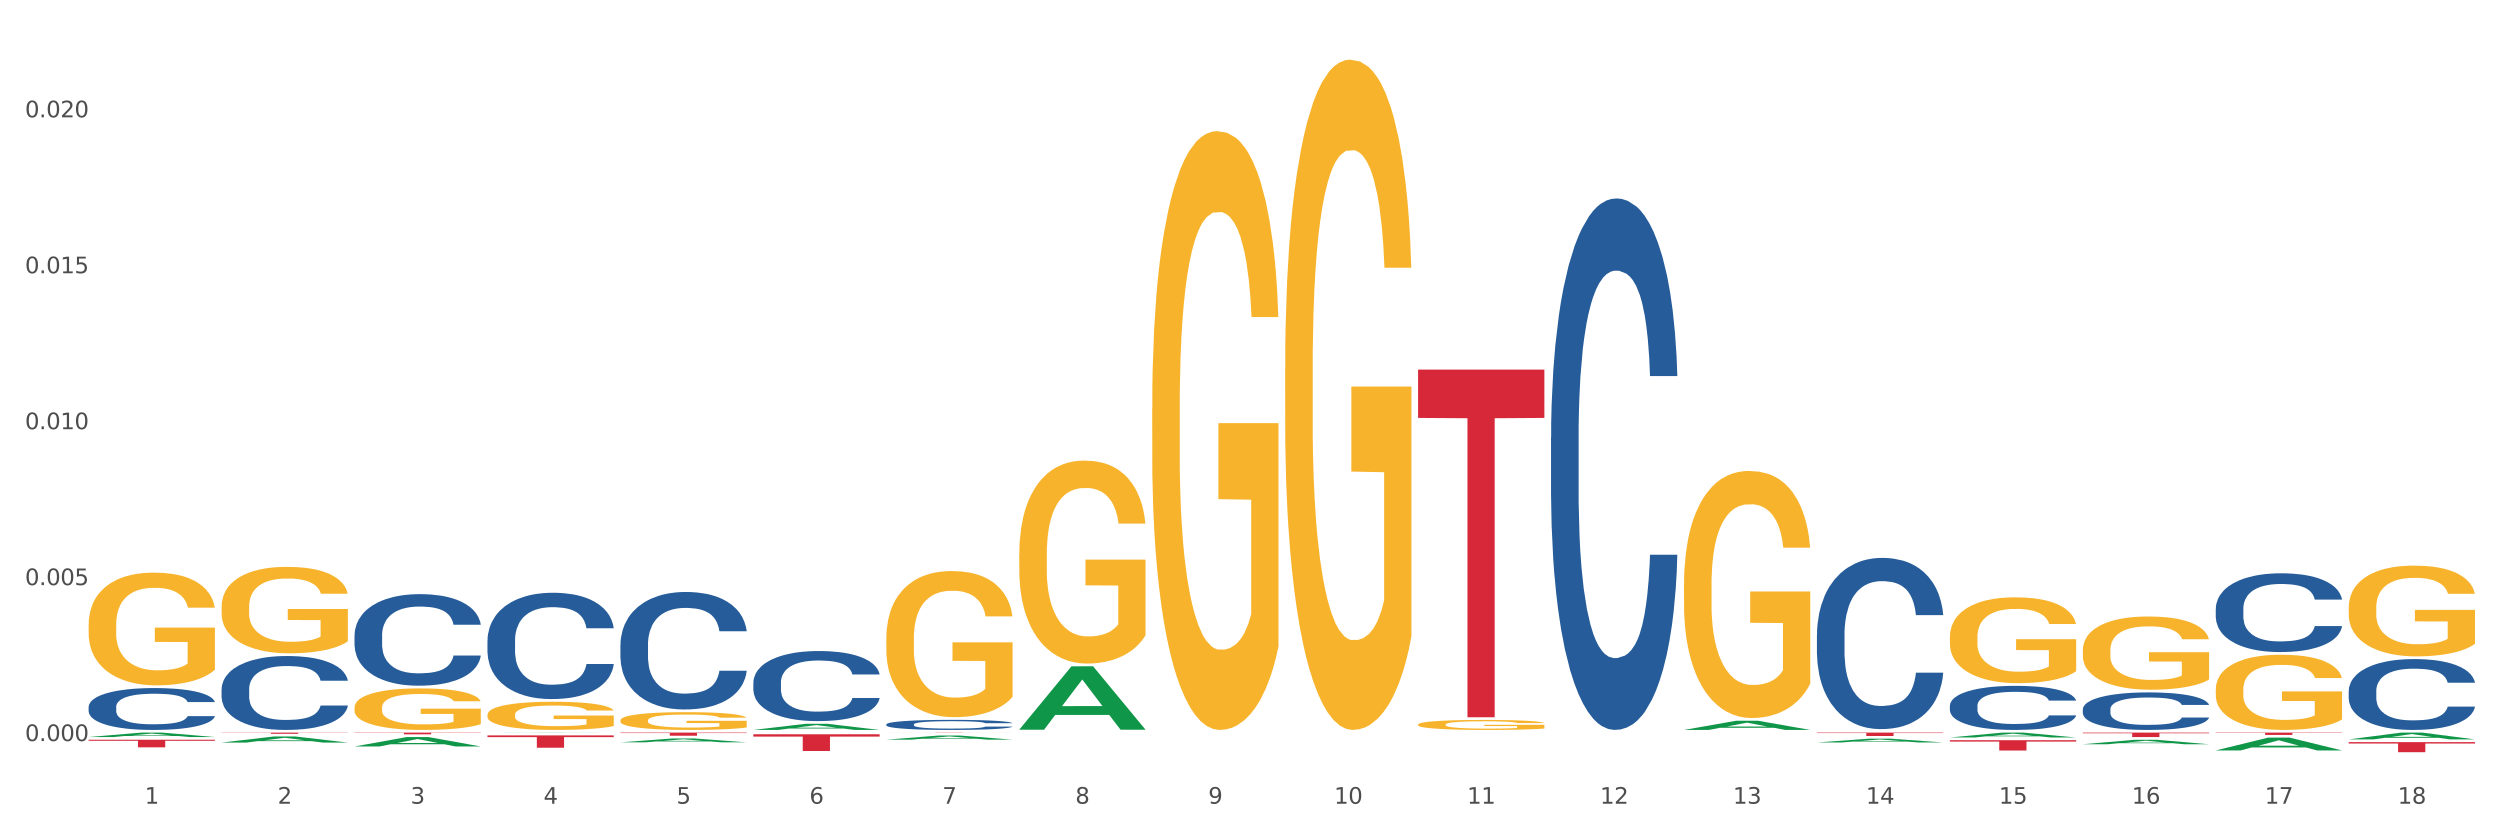 <?xml version="1.0" encoding="utf-8" standalone="no"?>
<!DOCTYPE svg PUBLIC "-//W3C//DTD SVG 1.1//EN"
  "http://www.w3.org/Graphics/SVG/1.1/DTD/svg11.dtd">
<svg xmlns:xlink="http://www.w3.org/1999/xlink" width="1080pt" height="360pt" viewBox="0 0 1080 360" xmlns="http://www.w3.org/2000/svg" version="1.1">
 <rect x="0" y="0" width="1080" height="360" fill="#333333" stroke="none"/>
 <defs>
  <style type="text/css">*{stroke-linejoin: round; stroke-linecap: butt}</style>
 </defs>
 <g id="figure_1">
  <g id="patch_1">
   <path d="M 0 360 
L 1080 360 
L 1080 0 
L 0 0 
z
" style="fill: #ffffff; stroke: #ffffff; stroke-linejoin: miter"/>
  </g>
  <g id="axes_1">
   <g id="matplotlib.axis_1">
    <g id="xtick_1">
     <g id="text_1">
      <!-- 1 -->
      <g style="fill: #4d4d4d" transform="translate(62.51 347.204) scale(0.096 -0.096)">
       <defs>
        <path id="DejaVuSans-31" d="M 794 531 
L 1825 531 
L 1825 4091 
L 703 3866 
L 703 4441 
L 1819 4666 
L 2450 4666 
L 2450 531 
L 3481 531 
L 3481 0 
L 794 0 
L 794 531 
z
" transform="scale(0.016)"/>
       </defs>
       <use xlink:href="#DejaVuSans-31"/>
      </g>
     </g>
    </g>
    <g id="xtick_2">
     <g id="text_2">
      <!-- 2 -->
      <g style="fill: #4d4d4d" transform="translate(119.942 347.204) scale(0.096 -0.096)">
       <defs>
        <path id="DejaVuSans-32" d="M 1228 531 
L 3431 531 
L 3431 0 
L 469 0 
L 469 531 
Q 828 903 1448 1529 
Q 2069 2156 2228 2338 
Q 2531 2678 2651 2914 
Q 2772 3150 2772 3378 
Q 2772 3750 2511 3984 
Q 2250 4219 1831 4219 
Q 1534 4219 1204 4116 
Q 875 4013 500 3803 
L 500 4441 
Q 881 4594 1212 4672 
Q 1544 4750 1819 4750 
Q 2544 4750 2975 4387 
Q 3406 4025 3406 3419 
Q 3406 3131 3298 2873 
Q 3191 2616 2906 2266 
Q 2828 2175 2409 1742 
Q 1991 1309 1228 531 
z
" transform="scale(0.016)"/>
       </defs>
       <use xlink:href="#DejaVuSans-32"/>
      </g>
     </g>
    </g>
    <g id="xtick_3">
     <g id="text_3">
      <!-- 3 -->
      <g style="fill: #4d4d4d" transform="translate(177.375 347.204) scale(0.096 -0.096)">
       <defs>
        <path id="DejaVuSans-33" d="M 2597 2516 
Q 3050 2419 3304 2112 
Q 3559 1806 3559 1356 
Q 3559 666 3084 287 
Q 2609 -91 1734 -91 
Q 1441 -91 1130 -33 
Q 819 25 488 141 
L 488 750 
Q 750 597 1062 519 
Q 1375 441 1716 441 
Q 2309 441 2620 675 
Q 2931 909 2931 1356 
Q 2931 1769 2642 2001 
Q 2353 2234 1838 2234 
L 1294 2234 
L 1294 2753 
L 1863 2753 
Q 2328 2753 2575 2939 
Q 2822 3125 2822 3475 
Q 2822 3834 2567 4026 
Q 2313 4219 1838 4219 
Q 1578 4219 1281 4162 
Q 984 4106 628 3988 
L 628 4550 
Q 988 4650 1302 4700 
Q 1616 4750 1894 4750 
Q 2613 4750 3031 4423 
Q 3450 4097 3450 3541 
Q 3450 3153 3228 2886 
Q 3006 2619 2597 2516 
z
" transform="scale(0.016)"/>
       </defs>
       <use xlink:href="#DejaVuSans-33"/>
      </g>
     </g>
    </g>
    <g id="xtick_4">
     <g id="text_4">
      <!-- 4 -->
      <g style="fill: #4d4d4d" transform="translate(234.808 347.204) scale(0.096 -0.096)">
       <defs>
        <path id="DejaVuSans-34" d="M 2419 4116 
L 825 1625 
L 2419 1625 
L 2419 4116 
z
M 2253 4666 
L 3047 4666 
L 3047 1625 
L 3713 1625 
L 3713 1100 
L 3047 1100 
L 3047 0 
L 2419 0 
L 2419 1100 
L 313 1100 
L 313 1709 
L 2253 4666 
z
" transform="scale(0.016)"/>
       </defs>
       <use xlink:href="#DejaVuSans-34"/>
      </g>
     </g>
    </g>
    <g id="xtick_5">
     <g id="text_5">
      <!-- 5 -->
      <g style="fill: #4d4d4d" transform="translate(292.24 347.204) scale(0.096 -0.096)">
       <defs>
        <path id="DejaVuSans-35" d="M 691 4666 
L 3169 4666 
L 3169 4134 
L 1269 4134 
L 1269 2991 
Q 1406 3038 1543 3061 
Q 1681 3084 1819 3084 
Q 2600 3084 3056 2656 
Q 3513 2228 3513 1497 
Q 3513 744 3044 326 
Q 2575 -91 1722 -91 
Q 1428 -91 1123 -41 
Q 819 9 494 109 
L 494 744 
Q 775 591 1075 516 
Q 1375 441 1709 441 
Q 2250 441 2565 725 
Q 2881 1009 2881 1497 
Q 2881 1984 2565 2268 
Q 2250 2553 1709 2553 
Q 1456 2553 1204 2497 
Q 953 2441 691 2322 
L 691 4666 
z
" transform="scale(0.016)"/>
       </defs>
       <use xlink:href="#DejaVuSans-35"/>
      </g>
     </g>
    </g>
    <g id="xtick_6">
     <g id="text_6">
      <!-- 6 -->
      <g style="fill: #4d4d4d" transform="translate(349.673 347.204) scale(0.096 -0.096)">
       <defs>
        <path id="DejaVuSans-36" d="M 2113 2584 
Q 1688 2584 1439 2293 
Q 1191 2003 1191 1497 
Q 1191 994 1439 701 
Q 1688 409 2113 409 
Q 2538 409 2786 701 
Q 3034 994 3034 1497 
Q 3034 2003 2786 2293 
Q 2538 2584 2113 2584 
z
M 3366 4563 
L 3366 3988 
Q 3128 4100 2886 4159 
Q 2644 4219 2406 4219 
Q 1781 4219 1451 3797 
Q 1122 3375 1075 2522 
Q 1259 2794 1537 2939 
Q 1816 3084 2150 3084 
Q 2853 3084 3261 2657 
Q 3669 2231 3669 1497 
Q 3669 778 3244 343 
Q 2819 -91 2113 -91 
Q 1303 -91 875 529 
Q 447 1150 447 2328 
Q 447 3434 972 4092 
Q 1497 4750 2381 4750 
Q 2619 4750 2861 4703 
Q 3103 4656 3366 4563 
z
" transform="scale(0.016)"/>
       </defs>
       <use xlink:href="#DejaVuSans-36"/>
      </g>
     </g>
    </g>
    <g id="xtick_7">
     <g id="text_7">
      <!-- 7 -->
      <g style="fill: #4d4d4d" transform="translate(407.106 347.204) scale(0.096 -0.096)">
       <defs>
        <path id="DejaVuSans-37" d="M 525 4666 
L 3525 4666 
L 3525 4397 
L 1831 0 
L 1172 0 
L 2766 4134 
L 525 4134 
L 525 4666 
z
" transform="scale(0.016)"/>
       </defs>
       <use xlink:href="#DejaVuSans-37"/>
      </g>
     </g>
    </g>
    <g id="xtick_8">
     <g id="text_8">
      <!-- 8 -->
      <g style="fill: #4d4d4d" transform="translate(464.538 347.204) scale(0.096 -0.096)">
       <defs>
        <path id="DejaVuSans-38" d="M 2034 2216 
Q 1584 2216 1326 1975 
Q 1069 1734 1069 1313 
Q 1069 891 1326 650 
Q 1584 409 2034 409 
Q 2484 409 2743 651 
Q 3003 894 3003 1313 
Q 3003 1734 2745 1975 
Q 2488 2216 2034 2216 
z
M 1403 2484 
Q 997 2584 770 2862 
Q 544 3141 544 3541 
Q 544 4100 942 4425 
Q 1341 4750 2034 4750 
Q 2731 4750 3128 4425 
Q 3525 4100 3525 3541 
Q 3525 3141 3298 2862 
Q 3072 2584 2669 2484 
Q 3125 2378 3379 2068 
Q 3634 1759 3634 1313 
Q 3634 634 3220 271 
Q 2806 -91 2034 -91 
Q 1263 -91 848 271 
Q 434 634 434 1313 
Q 434 1759 690 2068 
Q 947 2378 1403 2484 
z
M 1172 3481 
Q 1172 3119 1398 2916 
Q 1625 2713 2034 2713 
Q 2441 2713 2670 2916 
Q 2900 3119 2900 3481 
Q 2900 3844 2670 4047 
Q 2441 4250 2034 4250 
Q 1625 4250 1398 4047 
Q 1172 3844 1172 3481 
z
" transform="scale(0.016)"/>
       </defs>
       <use xlink:href="#DejaVuSans-38"/>
      </g>
     </g>
    </g>
    <g id="xtick_9">
     <g id="text_9">
      <!-- 9 -->
      <g style="fill: #4d4d4d" transform="translate(521.971 347.204) scale(0.096 -0.096)">
       <defs>
        <path id="DejaVuSans-39" d="M 703 97 
L 703 672 
Q 941 559 1184 500 
Q 1428 441 1663 441 
Q 2288 441 2617 861 
Q 2947 1281 2994 2138 
Q 2813 1869 2534 1725 
Q 2256 1581 1919 1581 
Q 1219 1581 811 2004 
Q 403 2428 403 3163 
Q 403 3881 828 4315 
Q 1253 4750 1959 4750 
Q 2769 4750 3195 4129 
Q 3622 3509 3622 2328 
Q 3622 1225 3098 567 
Q 2575 -91 1691 -91 
Q 1453 -91 1209 -44 
Q 966 3 703 97 
z
M 1959 2075 
Q 2384 2075 2632 2365 
Q 2881 2656 2881 3163 
Q 2881 3666 2632 3958 
Q 2384 4250 1959 4250 
Q 1534 4250 1286 3958 
Q 1038 3666 1038 3163 
Q 1038 2656 1286 2365 
Q 1534 2075 1959 2075 
z
" transform="scale(0.016)"/>
       </defs>
       <use xlink:href="#DejaVuSans-39"/>
      </g>
     </g>
    </g>
    <g id="xtick_10">
     <g id="text_10">
      <!-- 10 -->
      <g style="fill: #4d4d4d" transform="translate(576.35 347.204) scale(0.096 -0.096)">
       <defs>
        <path id="DejaVuSans-30" d="M 2034 4250 
Q 1547 4250 1301 3770 
Q 1056 3291 1056 2328 
Q 1056 1369 1301 889 
Q 1547 409 2034 409 
Q 2525 409 2770 889 
Q 3016 1369 3016 2328 
Q 3016 3291 2770 3770 
Q 2525 4250 2034 4250 
z
M 2034 4750 
Q 2819 4750 3233 4129 
Q 3647 3509 3647 2328 
Q 3647 1150 3233 529 
Q 2819 -91 2034 -91 
Q 1250 -91 836 529 
Q 422 1150 422 2328 
Q 422 3509 836 4129 
Q 1250 4750 2034 4750 
z
" transform="scale(0.016)"/>
       </defs>
       <use xlink:href="#DejaVuSans-31"/>
       <use xlink:href="#DejaVuSans-30" transform="translate(63.623 0)"/>
      </g>
     </g>
    </g>
    <g id="xtick_11">
     <g id="text_11">
      <!-- 11 -->
      <g style="fill: #4d4d4d" transform="translate(633.783 347.204) scale(0.096 -0.096)">
       <use xlink:href="#DejaVuSans-31"/>
       <use xlink:href="#DejaVuSans-31" transform="translate(63.623 0)"/>
      </g>
     </g>
    </g>
    <g id="xtick_12">
     <g id="text_12">
      <!-- 12 -->
      <g style="fill: #4d4d4d" transform="translate(691.215 347.204) scale(0.096 -0.096)">
       <use xlink:href="#DejaVuSans-31"/>
       <use xlink:href="#DejaVuSans-32" transform="translate(63.623 0)"/>
      </g>
     </g>
    </g>
    <g id="xtick_13">
     <g id="text_13">
      <!-- 13 -->
      <g style="fill: #4d4d4d" transform="translate(748.648 347.204) scale(0.096 -0.096)">
       <use xlink:href="#DejaVuSans-31"/>
       <use xlink:href="#DejaVuSans-33" transform="translate(63.623 0)"/>
      </g>
     </g>
    </g>
    <g id="xtick_14">
     <g id="text_14">
      <!-- 14 -->
      <g style="fill: #4d4d4d" transform="translate(806.081 347.204) scale(0.096 -0.096)">
       <use xlink:href="#DejaVuSans-31"/>
       <use xlink:href="#DejaVuSans-34" transform="translate(63.623 0)"/>
      </g>
     </g>
    </g>
    <g id="xtick_15">
     <g id="text_15">
      <!-- 15 -->
      <g style="fill: #4d4d4d" transform="translate(863.513 347.204) scale(0.096 -0.096)">
       <use xlink:href="#DejaVuSans-31"/>
       <use xlink:href="#DejaVuSans-35" transform="translate(63.623 0)"/>
      </g>
     </g>
    </g>
    <g id="xtick_16">
     <g id="text_16">
      <!-- 16 -->
      <g style="fill: #4d4d4d" transform="translate(920.946 347.204) scale(0.096 -0.096)">
       <use xlink:href="#DejaVuSans-31"/>
       <use xlink:href="#DejaVuSans-36" transform="translate(63.623 0)"/>
      </g>
     </g>
    </g>
    <g id="xtick_17">
     <g id="text_17">
      <!-- 17 -->
      <g style="fill: #4d4d4d" transform="translate(978.379 347.204) scale(0.096 -0.096)">
       <use xlink:href="#DejaVuSans-31"/>
       <use xlink:href="#DejaVuSans-37" transform="translate(63.623 0)"/>
      </g>
     </g>
    </g>
    <g id="xtick_18">
     <g id="text_18">
      <!-- 18 -->
      <g style="fill: #4d4d4d" transform="translate(1035.811 347.204) scale(0.096 -0.096)">
       <use xlink:href="#DejaVuSans-31"/>
       <use xlink:href="#DejaVuSans-38" transform="translate(63.623 0)"/>
      </g>
     </g>
    </g>
    <g id="xtick_19"/>
    <g id="xtick_20"/>
    <g id="xtick_21"/>
    <g id="xtick_22"/>
    <g id="xtick_23"/>
    <g id="xtick_24"/>
    <g id="xtick_25"/>
    <g id="xtick_26"/>
    <g id="xtick_27"/>
    <g id="xtick_28"/>
    <g id="xtick_29"/>
    <g id="xtick_30"/>
    <g id="xtick_31"/>
    <g id="xtick_32"/>
    <g id="xtick_33"/>
    <g id="xtick_34"/>
    <g id="xtick_35"/>
   </g>
   <g id="matplotlib.axis_2">
    <g id="ytick_1">
     <g id="text_19">
      <!-- 0.000 -->
      <g style="fill: #4d4d4d" transform="translate(10.8 320.143) scale(0.096 -0.096)">
       <defs>
        <path id="DejaVuSans-2e" d="M 684 794 
L 1344 794 
L 1344 0 
L 684 0 
L 684 794 
z
" transform="scale(0.016)"/>
       </defs>
       <use xlink:href="#DejaVuSans-30"/>
       <use xlink:href="#DejaVuSans-2e" transform="translate(63.623 0)"/>
       <use xlink:href="#DejaVuSans-30" transform="translate(95.41 0)"/>
       <use xlink:href="#DejaVuSans-30" transform="translate(159.033 0)"/>
       <use xlink:href="#DejaVuSans-30" transform="translate(222.656 0)"/>
      </g>
     </g>
    </g>
    <g id="ytick_2">
     <g id="text_20">
      <!-- 0.005 -->
      <g style="fill: #4d4d4d" transform="translate(10.8 252.777) scale(0.096 -0.096)">
       <use xlink:href="#DejaVuSans-30"/>
       <use xlink:href="#DejaVuSans-2e" transform="translate(63.623 0)"/>
       <use xlink:href="#DejaVuSans-30" transform="translate(95.41 0)"/>
       <use xlink:href="#DejaVuSans-30" transform="translate(159.033 0)"/>
       <use xlink:href="#DejaVuSans-35" transform="translate(222.656 0)"/>
      </g>
     </g>
    </g>
    <g id="ytick_3">
     <g id="text_21">
      <!-- 0.010 -->
      <g style="fill: #4d4d4d" transform="translate(10.8 185.412) scale(0.096 -0.096)">
       <use xlink:href="#DejaVuSans-30"/>
       <use xlink:href="#DejaVuSans-2e" transform="translate(63.623 0)"/>
       <use xlink:href="#DejaVuSans-30" transform="translate(95.41 0)"/>
       <use xlink:href="#DejaVuSans-31" transform="translate(159.033 0)"/>
       <use xlink:href="#DejaVuSans-30" transform="translate(222.656 0)"/>
      </g>
     </g>
    </g>
    <g id="ytick_4">
     <g id="text_22">
      <!-- 0.015 -->
      <g style="fill: #4d4d4d" transform="translate(10.8 118.046) scale(0.096 -0.096)">
       <use xlink:href="#DejaVuSans-30"/>
       <use xlink:href="#DejaVuSans-2e" transform="translate(63.623 0)"/>
       <use xlink:href="#DejaVuSans-30" transform="translate(95.41 0)"/>
       <use xlink:href="#DejaVuSans-31" transform="translate(159.033 0)"/>
       <use xlink:href="#DejaVuSans-35" transform="translate(222.656 0)"/>
      </g>
     </g>
    </g>
    <g id="ytick_5">
     <g id="text_23">
      <!-- 0.020 -->
      <g style="fill: #4d4d4d" transform="translate(10.8 50.681) scale(0.096 -0.096)">
       <use xlink:href="#DejaVuSans-30"/>
       <use xlink:href="#DejaVuSans-2e" transform="translate(63.623 0)"/>
       <use xlink:href="#DejaVuSans-30" transform="translate(95.41 0)"/>
       <use xlink:href="#DejaVuSans-32" transform="translate(159.033 0)"/>
       <use xlink:href="#DejaVuSans-30" transform="translate(222.656 0)"/>
      </g>
     </g>
    </g>
    <g id="ytick_6"/>
    <g id="ytick_7"/>
    <g id="ytick_8"/>
    <g id="ytick_9"/>
   </g>
   <g id="PolyCollection_1">
    <path d="M 38.283 318.401 
L 38.339 318.399 
L 60.839 316.497 
L 70.176 316.495 
L 92.844 318.404 
L 82.044 318.404 
L 77.151 317.96 
L 53.92 317.96 
L 53.751 317.967 
L 49.026 318.404 
L 38.283 318.404 
L 38.283 318.401 
L 56.845 317.695 
L 74.226 317.693 
L 65.62 316.902 
L 65.507 316.899 
L 65.395 316.904 
L 56.789 317.693 
L 56.845 317.695 
L 38.283 318.401 
z
" clip-path="url(#p0422dd6183)" style="fill: #109648"/>
    <path d="M 382.879 275.861 
L 382.944 275.803 
L 382.944 273.728 
L 383.072 271.941 
L 383.717 267.618 
L 384.683 264.044 
L 385.391 262.142 
L 386.1 260.586 
L 386.937 259.03 
L 387.968 257.416 
L 389.836 255.052 
L 390.996 253.842 
L 392.413 252.574 
L 394.99 250.729 
L 396.858 249.692 
L 398.79 248.827 
L 401.947 247.789 
L 404.008 247.328 
L 406.198 246.982 
L 408.839 246.752 
L 410.836 246.694 
L 415.216 246.867 
L 418.953 247.386 
L 420.756 247.789 
L 423.075 248.481 
L 424.299 248.942 
L 426.296 249.865 
L 428.358 251.075 
L 429.775 252.113 
L 431.9 254.072 
L 433.511 256.032 
L 434.992 258.453 
L 435.765 260.125 
L 436.345 261.681 
L 436.861 263.468 
L 437.376 266.293 
L 425.781 266.293 
L 425.33 264.275 
L 424.621 262.373 
L 423.591 260.528 
L 422.689 259.375 
L 421.143 257.934 
L 419.726 257.012 
L 418.244 256.32 
L 416.44 255.744 
L 415.023 255.456 
L 413.026 255.225 
L 409.097 255.283 
L 406.456 255.744 
L 404.652 256.32 
L 403.493 256.839 
L 402.462 257.416 
L 401.302 258.223 
L 399.95 259.433 
L 398.983 260.528 
L 398.017 261.912 
L 397.244 263.295 
L 396.536 264.909 
L 395.956 266.638 
L 395.505 268.425 
L 395.118 270.616 
L 394.796 274.247 
L 394.796 282.144 
L 394.925 283.931 
L 395.247 286.294 
L 395.634 288.081 
L 396.278 290.214 
L 396.858 291.655 
L 397.953 293.73 
L 399.177 295.459 
L 400.143 296.555 
L 401.109 297.477 
L 402.784 298.745 
L 404.652 299.783 
L 406.263 300.417 
L 408.453 300.993 
L 409.934 301.224 
L 411.223 301.339 
L 414.379 301.339 
L 416.634 301.166 
L 419.146 300.762 
L 421.078 300.244 
L 422.689 299.61 
L 424.492 298.572 
L 425.652 297.592 
L 425.652 285.545 
L 411.48 285.487 
L 411.48 277.475 
L 437.44 277.475 
L 437.44 300.993 
L 436.345 302.204 
L 435.121 303.299 
L 433.833 304.279 
L 431.9 305.489 
L 429.581 306.642 
L 427.52 307.449 
L 425.33 308.141 
L 422.753 308.775 
L 419.404 309.351 
L 417.342 309.582 
L 414.766 309.755 
L 411.738 309.812 
L 409.097 309.697 
L 406.52 309.409 
L 403.815 308.89 
L 401.174 308.141 
L 399.177 307.391 
L 397.18 306.469 
L 395.054 305.259 
L 393.379 304.106 
L 392.091 303.068 
L 390.674 301.742 
L 389.128 300.013 
L 387.968 298.457 
L 386.937 296.843 
L 385.842 294.768 
L 385.069 292.981 
L 384.296 290.733 
L 383.845 289.061 
L 383.33 286.467 
L 382.944 282.836 
L 382.879 275.861 
z
" clip-path="url(#p0422dd6183)" style="fill: #f7b32b"/>
    <path d="M 268.014 311.204 
L 268.078 311.197 
L 268.078 310.945 
L 268.207 310.727 
L 268.851 310.202 
L 269.817 309.767 
L 270.526 309.536 
L 271.235 309.347 
L 272.072 309.157 
L 273.103 308.961 
L 274.971 308.674 
L 276.13 308.526 
L 277.548 308.372 
L 280.124 308.148 
L 281.992 308.022 
L 283.925 307.917 
L 287.081 307.79 
L 289.143 307.734 
L 291.333 307.692 
L 293.974 307.664 
L 295.971 307.657 
L 300.351 307.678 
L 304.087 307.741 
L 305.891 307.79 
L 308.21 307.875 
L 309.434 307.931 
L 311.431 308.043 
L 313.492 308.19 
L 314.909 308.316 
L 317.035 308.554 
L 318.645 308.793 
L 320.127 309.087 
L 320.9 309.29 
L 321.48 309.48 
L 321.995 309.697 
L 322.51 310.04 
L 310.915 310.04 
L 310.465 309.795 
L 309.756 309.564 
L 308.725 309.34 
L 307.823 309.199 
L 306.277 309.024 
L 304.86 308.912 
L 303.379 308.828 
L 301.575 308.758 
L 300.158 308.723 
L 298.161 308.695 
L 294.231 308.702 
L 291.59 308.758 
L 289.787 308.828 
L 288.627 308.891 
L 287.597 308.961 
L 286.437 309.059 
L 285.084 309.206 
L 284.118 309.34 
L 283.152 309.508 
L 282.379 309.676 
L 281.67 309.872 
L 281.09 310.083 
L 280.64 310.3 
L 280.253 310.566 
L 279.931 311.008 
L 279.931 311.968 
L 280.06 312.185 
L 280.382 312.473 
L 280.768 312.69 
L 281.413 312.949 
L 281.992 313.125 
L 283.087 313.377 
L 284.311 313.587 
L 285.278 313.72 
L 286.244 313.832 
L 287.919 313.987 
L 289.787 314.113 
L 291.397 314.19 
L 293.587 314.26 
L 295.069 314.288 
L 296.357 314.302 
L 299.514 314.302 
L 301.768 314.281 
L 304.28 314.232 
L 306.213 314.169 
L 307.823 314.092 
L 309.627 313.966 
L 310.787 313.847 
L 310.787 312.382 
L 296.615 312.375 
L 296.615 311.4 
L 322.575 311.4 
L 322.575 314.26 
L 321.48 314.407 
L 320.256 314.54 
L 318.968 314.66 
L 317.035 314.807 
L 314.716 314.947 
L 312.655 315.045 
L 310.465 315.129 
L 307.888 315.206 
L 304.538 315.276 
L 302.477 315.304 
L 299.9 315.325 
L 296.873 315.332 
L 294.231 315.318 
L 291.655 315.283 
L 288.949 315.22 
L 286.308 315.129 
L 284.311 315.038 
L 282.314 314.926 
L 280.189 314.779 
L 278.514 314.639 
L 277.225 314.512 
L 275.808 314.351 
L 274.262 314.141 
L 273.103 313.952 
L 272.072 313.755 
L 270.977 313.503 
L 270.204 313.286 
L 269.431 313.012 
L 268.98 312.809 
L 268.465 312.494 
L 268.078 312.052 
L 268.014 311.204 
z
" clip-path="url(#p0422dd6183)" style="fill: #f7b32b"/>
    <path d="M 210.581 308.785 
L 210.646 308.774 
L 210.646 308.374 
L 210.774 308.029 
L 211.419 307.195 
L 212.385 306.506 
L 213.093 306.139 
L 213.802 305.839 
L 214.639 305.539 
L 215.67 305.228 
L 217.538 304.772 
L 218.698 304.539 
L 220.115 304.294 
L 222.691 303.938 
L 224.56 303.738 
L 226.492 303.571 
L 229.648 303.371 
L 231.71 303.282 
L 233.9 303.216 
L 236.541 303.171 
L 238.538 303.16 
L 242.918 303.194 
L 246.655 303.294 
L 248.458 303.371 
L 250.777 303.505 
L 252.001 303.594 
L 253.998 303.772 
L 256.059 304.005 
L 257.477 304.205 
L 259.602 304.583 
L 261.213 304.961 
L 262.694 305.428 
L 263.467 305.75 
L 264.047 306.05 
L 264.562 306.395 
L 265.078 306.94 
L 253.483 306.94 
L 253.032 306.551 
L 252.323 306.184 
L 251.293 305.828 
L 250.391 305.606 
L 248.845 305.328 
L 247.428 305.15 
L 245.946 305.017 
L 244.142 304.905 
L 242.725 304.85 
L 240.728 304.805 
L 236.799 304.816 
L 234.158 304.905 
L 232.354 305.017 
L 231.194 305.117 
L 230.164 305.228 
L 229.004 305.383 
L 227.652 305.617 
L 226.685 305.828 
L 225.719 306.095 
L 224.946 306.362 
L 224.237 306.673 
L 223.658 307.006 
L 223.207 307.351 
L 222.82 307.773 
L 222.498 308.474 
L 222.498 309.997 
L 222.627 310.341 
L 222.949 310.797 
L 223.336 311.142 
L 223.98 311.553 
L 224.56 311.831 
L 225.655 312.231 
L 226.879 312.565 
L 227.845 312.776 
L 228.811 312.954 
L 230.486 313.198 
L 232.354 313.398 
L 233.964 313.521 
L 236.155 313.632 
L 237.636 313.676 
L 238.925 313.698 
L 242.081 313.698 
L 244.336 313.665 
L 246.848 313.587 
L 248.78 313.487 
L 250.391 313.365 
L 252.194 313.165 
L 253.354 312.976 
L 253.354 310.653 
L 239.182 310.641 
L 239.182 309.096 
L 265.142 309.096 
L 265.142 313.632 
L 264.047 313.865 
L 262.823 314.076 
L 261.535 314.265 
L 259.602 314.499 
L 257.283 314.721 
L 255.222 314.877 
L 253.032 315.01 
L 250.455 315.132 
L 247.105 315.244 
L 245.044 315.288 
L 242.467 315.321 
L 239.44 315.332 
L 236.799 315.31 
L 234.222 315.255 
L 231.517 315.155 
L 228.875 315.01 
L 226.879 314.866 
L 224.882 314.688 
L 222.756 314.454 
L 221.081 314.232 
L 219.793 314.032 
L 218.376 313.776 
L 216.83 313.443 
L 215.67 313.143 
L 214.639 312.831 
L 213.544 312.431 
L 212.771 312.087 
L 211.998 311.653 
L 211.547 311.331 
L 211.032 310.83 
L 210.646 310.13 
L 210.581 308.785 
z
" clip-path="url(#p0422dd6183)" style="fill: #f7b32b"/>
    <path d="M 153.148 305.679 
L 153.213 305.663 
L 153.213 305.073 
L 153.342 304.565 
L 153.986 303.336 
L 154.952 302.32 
L 155.661 301.779 
L 156.369 301.336 
L 157.207 300.894 
L 158.237 300.435 
L 160.105 299.763 
L 161.265 299.419 
L 162.682 299.058 
L 165.259 298.534 
L 167.127 298.239 
L 169.059 297.993 
L 172.216 297.698 
L 174.277 297.567 
L 176.467 297.468 
L 179.108 297.403 
L 181.105 297.387 
L 185.486 297.436 
L 189.222 297.583 
L 191.026 297.698 
L 193.345 297.895 
L 194.568 298.026 
L 196.565 298.288 
L 198.627 298.632 
L 200.044 298.927 
L 202.17 299.484 
L 203.78 300.042 
L 205.262 300.73 
L 206.035 301.205 
L 206.614 301.648 
L 207.13 302.156 
L 207.645 302.959 
L 196.05 302.959 
L 195.599 302.385 
L 194.891 301.844 
L 193.86 301.32 
L 192.958 300.992 
L 191.412 300.582 
L 189.995 300.32 
L 188.513 300.124 
L 186.71 299.96 
L 185.292 299.878 
L 183.295 299.812 
L 179.366 299.829 
L 176.725 299.96 
L 174.921 300.124 
L 173.762 300.271 
L 172.731 300.435 
L 171.572 300.664 
L 170.219 301.009 
L 169.253 301.32 
L 168.286 301.713 
L 167.513 302.107 
L 166.805 302.565 
L 166.225 303.057 
L 165.774 303.565 
L 165.388 304.188 
L 165.066 305.22 
L 165.066 307.466 
L 165.194 307.974 
L 165.516 308.646 
L 165.903 309.154 
L 166.547 309.76 
L 167.127 310.17 
L 168.222 310.76 
L 169.446 311.252 
L 170.412 311.563 
L 171.378 311.825 
L 173.053 312.186 
L 174.921 312.481 
L 176.532 312.661 
L 178.722 312.825 
L 180.203 312.891 
L 181.492 312.923 
L 184.648 312.923 
L 186.903 312.874 
L 189.415 312.759 
L 191.348 312.612 
L 192.958 312.432 
L 194.762 312.137 
L 195.921 311.858 
L 195.921 308.433 
L 181.749 308.416 
L 181.749 306.138 
L 207.709 306.138 
L 207.709 312.825 
L 206.614 313.169 
L 205.39 313.481 
L 204.102 313.759 
L 202.17 314.103 
L 199.851 314.431 
L 197.789 314.661 
L 195.599 314.857 
L 193.022 315.037 
L 189.673 315.201 
L 187.611 315.267 
L 185.035 315.316 
L 182.007 315.332 
L 179.366 315.3 
L 176.789 315.218 
L 174.084 315.07 
L 171.443 314.857 
L 169.446 314.644 
L 167.449 314.382 
L 165.323 314.038 
L 163.648 313.71 
L 162.36 313.415 
L 160.943 313.038 
L 159.397 312.546 
L 158.237 312.104 
L 157.207 311.645 
L 156.112 311.055 
L 155.339 310.547 
L 154.566 309.908 
L 154.115 309.432 
L 153.599 308.695 
L 153.213 307.662 
L 153.148 305.679 
z
" clip-path="url(#p0422dd6183)" style="fill: #f7b32b"/>
    <path d="M 95.716 262.146 
L 95.78 262.112 
L 95.78 260.884 
L 95.909 259.827 
L 96.553 257.268 
L 97.519 255.154 
L 98.228 254.028 
L 98.937 253.107 
L 99.774 252.186 
L 100.805 251.231 
L 102.673 249.833 
L 103.832 249.116 
L 105.249 248.366 
L 107.826 247.275 
L 109.694 246.661 
L 111.627 246.149 
L 114.783 245.535 
L 116.844 245.262 
L 119.035 245.058 
L 121.676 244.921 
L 123.673 244.887 
L 128.053 244.989 
L 131.789 245.296 
L 133.593 245.535 
L 135.912 245.944 
L 137.136 246.217 
L 139.133 246.763 
L 141.194 247.479 
L 142.611 248.093 
L 144.737 249.253 
L 146.347 250.413 
L 147.829 251.845 
L 148.602 252.834 
L 149.182 253.755 
L 149.697 254.813 
L 150.212 256.484 
L 138.617 256.484 
L 138.166 255.29 
L 137.458 254.165 
L 136.427 253.073 
L 135.525 252.391 
L 133.979 251.538 
L 132.562 250.992 
L 131.081 250.583 
L 129.277 250.242 
L 127.86 250.071 
L 125.863 249.935 
L 121.933 249.969 
L 119.292 250.242 
L 117.489 250.583 
L 116.329 250.89 
L 115.298 251.231 
L 114.139 251.709 
L 112.786 252.425 
L 111.82 253.073 
L 110.854 253.892 
L 110.081 254.71 
L 109.372 255.665 
L 108.792 256.689 
L 108.341 257.746 
L 107.955 259.042 
L 107.633 261.191 
L 107.633 265.864 
L 107.762 266.921 
L 108.084 268.32 
L 108.47 269.377 
L 109.114 270.639 
L 109.694 271.492 
L 110.789 272.72 
L 112.013 273.743 
L 112.979 274.391 
L 113.946 274.937 
L 115.621 275.687 
L 117.489 276.301 
L 119.099 276.676 
L 121.289 277.017 
L 122.771 277.154 
L 124.059 277.222 
L 127.216 277.222 
L 129.47 277.119 
L 131.982 276.881 
L 133.915 276.574 
L 135.525 276.199 
L 137.329 275.585 
L 138.488 275.005 
L 138.488 267.876 
L 124.317 267.842 
L 124.317 263.101 
L 150.277 263.101 
L 150.277 277.017 
L 149.182 277.733 
L 147.958 278.382 
L 146.669 278.961 
L 144.737 279.678 
L 142.418 280.36 
L 140.357 280.837 
L 138.166 281.247 
L 135.59 281.622 
L 132.24 281.963 
L 130.179 282.099 
L 127.602 282.202 
L 124.574 282.236 
L 121.933 282.168 
L 119.357 281.997 
L 116.651 281.69 
L 114.01 281.247 
L 112.013 280.803 
L 110.016 280.257 
L 107.89 279.541 
L 106.216 278.859 
L 104.927 278.245 
L 103.51 277.461 
L 101.964 276.437 
L 100.805 275.516 
L 99.774 274.561 
L 98.679 273.333 
L 97.906 272.276 
L 97.133 270.946 
L 96.682 269.957 
L 96.167 268.422 
L 95.78 266.273 
L 95.716 262.146 
z
" clip-path="url(#p0422dd6183)" style="fill: #f7b32b"/>
    <path d="M 38.283 269.883 
L 38.347 269.839 
L 38.347 268.238 
L 38.476 266.859 
L 39.12 263.523 
L 40.087 260.765 
L 40.795 259.298 
L 41.504 258.097 
L 42.341 256.896 
L 43.372 255.651 
L 45.24 253.827 
L 46.4 252.893 
L 47.817 251.914 
L 50.393 250.491 
L 52.261 249.691 
L 54.194 249.023 
L 57.35 248.223 
L 59.412 247.867 
L 61.602 247.6 
L 64.243 247.422 
L 66.24 247.378 
L 70.62 247.511 
L 74.356 247.912 
L 76.16 248.223 
L 78.479 248.757 
L 79.703 249.112 
L 81.7 249.824 
L 83.761 250.758 
L 85.178 251.559 
L 87.304 253.071 
L 88.915 254.583 
L 90.396 256.451 
L 91.169 257.741 
L 91.749 258.942 
L 92.264 260.321 
L 92.78 262.5 
L 81.185 262.5 
L 80.734 260.943 
L 80.025 259.476 
L 78.994 258.052 
L 78.093 257.163 
L 76.547 256.051 
L 75.129 255.339 
L 73.648 254.806 
L 71.844 254.361 
L 70.427 254.138 
L 68.43 253.96 
L 64.501 254.005 
L 61.86 254.361 
L 60.056 254.806 
L 58.896 255.206 
L 57.866 255.651 
L 56.706 256.273 
L 55.353 257.207 
L 54.387 258.052 
L 53.421 259.12 
L 52.648 260.187 
L 51.939 261.433 
L 51.36 262.767 
L 50.909 264.146 
L 50.522 265.836 
L 50.2 268.638 
L 50.2 274.731 
L 50.329 276.11 
L 50.651 277.934 
L 51.038 279.313 
L 51.682 280.958 
L 52.261 282.07 
L 53.357 283.671 
L 54.58 285.006 
L 55.547 285.851 
L 56.513 286.562 
L 58.188 287.541 
L 60.056 288.341 
L 61.666 288.831 
L 63.856 289.276 
L 65.338 289.453 
L 66.626 289.542 
L 69.783 289.542 
L 72.037 289.409 
L 74.55 289.098 
L 76.482 288.697 
L 78.093 288.208 
L 79.896 287.407 
L 81.056 286.651 
L 81.056 277.356 
L 66.884 277.311 
L 66.884 271.129 
L 92.844 271.129 
L 92.844 289.276 
L 91.749 290.21 
L 90.525 291.055 
L 89.237 291.811 
L 87.304 292.745 
L 84.985 293.634 
L 82.924 294.257 
L 80.734 294.791 
L 78.157 295.28 
L 74.807 295.725 
L 72.746 295.903 
L 70.169 296.036 
L 67.142 296.081 
L 64.501 295.992 
L 61.924 295.769 
L 59.218 295.369 
L 56.577 294.791 
L 54.58 294.213 
L 52.584 293.501 
L 50.458 292.567 
L 48.783 291.677 
L 47.495 290.877 
L 46.077 289.854 
L 44.531 288.519 
L 43.372 287.319 
L 42.341 286.073 
L 41.246 284.472 
L 40.473 283.093 
L 39.7 281.359 
L 39.249 280.069 
L 38.734 278.067 
L 38.347 275.265 
L 38.283 269.883 
z
" clip-path="url(#p0422dd6183)" style="fill: #f7b32b"/>
    <path d="M 1014.639 298.474 
L 1014.703 298.446 
L 1014.703 297.663 
L 1014.897 296.601 
L 1015.606 294.644 
L 1016.509 293.162 
L 1018.057 291.429 
L 1018.895 290.702 
L 1019.992 289.891 
L 1022.249 288.577 
L 1024.829 287.459 
L 1026.635 286.844 
L 1027.989 286.452 
L 1031.02 285.753 
L 1032.761 285.446 
L 1034.567 285.194 
L 1036.115 285.026 
L 1038.695 284.831 
L 1040.759 284.747 
L 1043.145 284.719 
L 1045.144 284.747 
L 1047.788 284.859 
L 1051.658 285.194 
L 1053.141 285.39 
L 1055.141 285.725 
L 1057.204 286.173 
L 1058.881 286.62 
L 1060.816 287.263 
L 1062.815 288.102 
L 1064.75 289.164 
L 1066.104 290.143 
L 1067.201 291.177 
L 1068.168 292.435 
L 1068.878 293.805 
L 1069.2 294.951 
L 1057.398 294.951 
L 1057.075 293.917 
L 1056.43 292.799 
L 1055.785 292.044 
L 1055.076 291.429 
L 1053.98 290.73 
L 1053.012 290.282 
L 1051.4 289.751 
L 1049.917 289.416 
L 1048.691 289.22 
L 1047.208 289.052 
L 1044.048 288.885 
L 1041.79 288.885 
L 1040.372 288.94 
L 1038.63 289.08 
L 1037.147 289.276 
L 1035.406 289.611 
L 1034.051 289.975 
L 1032.697 290.45 
L 1031.923 290.786 
L 1030.762 291.401 
L 1029.988 291.904 
L 1028.956 292.771 
L 1028.376 293.386 
L 1027.344 294.979 
L 1026.893 296.154 
L 1026.699 296.964 
L 1026.57 297.859 
L 1026.57 302.22 
L 1026.957 304.177 
L 1027.28 305.016 
L 1027.796 305.967 
L 1028.763 307.197 
L 1030.182 308.399 
L 1031.665 309.266 
L 1032.89 309.797 
L 1034.051 310.188 
L 1035.212 310.496 
L 1036.631 310.775 
L 1037.792 310.943 
L 1039.533 311.111 
L 1041.597 311.195 
L 1043.209 311.195 
L 1046.498 311.055 
L 1047.982 310.915 
L 1049.401 310.719 
L 1050.948 310.412 
L 1052.174 310.076 
L 1052.883 309.825 
L 1054.044 309.294 
L 1054.947 308.734 
L 1055.721 308.091 
L 1056.237 307.532 
L 1056.817 306.694 
L 1057.269 305.743 
L 1057.398 305.24 
L 1069.2 305.24 
L 1068.942 306.246 
L 1068.491 307.225 
L 1067.588 308.539 
L 1066.878 309.294 
L 1065.782 310.216 
L 1064.621 310.999 
L 1063.009 311.866 
L 1061.525 312.509 
L 1059.978 313.068 
L 1058.301 313.571 
L 1055.27 314.27 
L 1054.173 314.466 
L 1051.851 314.801 
L 1050.046 314.997 
L 1047.401 315.193 
L 1044.693 315.305 
L 1041.855 315.332 
L 1039.34 315.277 
L 1036.567 315.109 
L 1034.825 314.941 
L 1032.89 314.689 
L 1030.633 314.298 
L 1028.505 313.823 
L 1026.506 313.264 
L 1024.635 312.621 
L 1022.894 311.894 
L 1020.637 310.692 
L 1018.96 309.517 
L 1017.735 308.427 
L 1016.896 307.504 
L 1016.058 306.33 
L 1015.606 305.519 
L 1014.897 303.562 
L 1014.639 301.745 
L 1014.639 298.474 
z
" clip-path="url(#p0422dd6183)" style="fill: #255c99"/>
    <path d="M 957.206 262.951 
L 957.271 262.92 
L 957.271 262.05 
L 957.464 260.869 
L 958.174 258.694 
L 959.077 257.047 
L 960.624 255.12 
L 961.463 254.312 
L 962.559 253.411 
L 964.816 251.951 
L 967.396 250.708 
L 969.202 250.024 
L 970.556 249.589 
L 973.587 248.812 
L 975.329 248.47 
L 977.135 248.191 
L 978.682 248.004 
L 981.262 247.787 
L 983.326 247.694 
L 985.712 247.663 
L 987.711 247.694 
L 990.356 247.818 
L 994.225 248.191 
L 995.709 248.408 
L 997.708 248.781 
L 999.772 249.278 
L 1001.448 249.776 
L 1003.383 250.49 
L 1005.382 251.423 
L 1007.317 252.603 
L 1008.672 253.691 
L 1009.768 254.841 
L 1010.735 256.239 
L 1011.445 257.762 
L 1011.767 259.036 
L 999.965 259.036 
L 999.643 257.886 
L 998.998 256.643 
L 998.353 255.804 
L 997.643 255.12 
L 996.547 254.344 
L 995.58 253.846 
L 993.967 253.256 
L 992.484 252.883 
L 991.259 252.666 
L 989.775 252.479 
L 986.615 252.293 
L 984.358 252.293 
L 982.939 252.355 
L 981.198 252.51 
L 979.714 252.728 
L 977.973 253.101 
L 976.619 253.505 
L 975.264 254.033 
L 974.49 254.406 
L 973.329 255.089 
L 972.556 255.649 
L 971.524 256.612 
L 970.943 257.296 
L 969.911 259.067 
L 969.46 260.372 
L 969.266 261.273 
L 969.137 262.268 
L 969.137 267.115 
L 969.524 269.29 
L 969.847 270.223 
L 970.363 271.279 
L 971.33 272.646 
L 972.749 273.983 
L 974.232 274.946 
L 975.458 275.536 
L 976.619 275.971 
L 977.779 276.313 
L 979.198 276.624 
L 980.359 276.81 
L 982.101 276.997 
L 984.164 277.09 
L 985.777 277.09 
L 989.066 276.935 
L 990.549 276.779 
L 991.968 276.562 
L 993.516 276.22 
L 994.741 275.847 
L 995.451 275.567 
L 996.611 274.977 
L 997.514 274.356 
L 998.288 273.641 
L 998.804 273.019 
L 999.385 272.087 
L 999.836 271.031 
L 999.965 270.471 
L 1011.767 270.471 
L 1011.509 271.59 
L 1011.058 272.677 
L 1010.155 274.138 
L 1009.446 274.977 
L 1008.349 276.002 
L 1007.188 276.873 
L 1005.576 277.836 
L 1004.093 278.551 
L 1002.545 279.172 
L 1000.868 279.731 
L 997.837 280.508 
L 996.74 280.726 
L 994.419 281.099 
L 992.613 281.316 
L 989.969 281.534 
L 987.26 281.658 
L 984.422 281.689 
L 981.907 281.627 
L 979.134 281.44 
L 977.393 281.254 
L 975.458 280.974 
L 973.2 280.539 
L 971.072 280.011 
L 969.073 279.39 
L 967.203 278.675 
L 965.461 277.867 
L 963.204 276.531 
L 961.527 275.226 
L 960.302 274.014 
L 959.463 272.988 
L 958.625 271.683 
L 958.174 270.782 
L 957.464 268.607 
L 957.206 266.587 
L 957.206 262.951 
z
" clip-path="url(#p0422dd6183)" style="fill: #255c99"/>
    <path d="M 899.774 306.406 
L 899.838 306.391 
L 899.838 305.977 
L 900.032 305.414 
L 900.741 304.378 
L 901.644 303.594 
L 903.192 302.676 
L 904.03 302.291 
L 905.126 301.862 
L 907.384 301.166 
L 909.963 300.574 
L 911.769 300.248 
L 913.124 300.041 
L 916.155 299.671 
L 917.896 299.508 
L 919.702 299.375 
L 921.25 299.286 
L 923.829 299.182 
L 925.893 299.138 
L 928.279 299.123 
L 930.279 299.138 
L 932.923 299.197 
L 936.793 299.375 
L 938.276 299.478 
L 940.275 299.656 
L 942.339 299.893 
L 944.016 300.13 
L 945.951 300.47 
L 947.95 300.914 
L 949.885 301.477 
L 951.239 301.995 
L 952.335 302.543 
L 953.303 303.209 
L 954.012 303.934 
L 954.335 304.541 
L 942.532 304.541 
L 942.21 303.993 
L 941.565 303.401 
L 940.92 303.002 
L 940.211 302.676 
L 939.114 302.306 
L 938.147 302.069 
L 936.535 301.788 
L 935.051 301.61 
L 933.826 301.506 
L 932.342 301.418 
L 929.182 301.329 
L 926.925 301.329 
L 925.506 301.358 
L 923.765 301.432 
L 922.282 301.536 
L 920.54 301.714 
L 919.186 301.906 
L 917.832 302.158 
L 917.058 302.335 
L 915.897 302.661 
L 915.123 302.928 
L 914.091 303.386 
L 913.511 303.712 
L 912.479 304.556 
L 912.027 305.178 
L 911.834 305.607 
L 911.705 306.081 
L 911.705 308.39 
L 912.092 309.426 
L 912.414 309.87 
L 912.93 310.373 
L 913.897 311.025 
L 915.316 311.661 
L 916.8 312.12 
L 918.025 312.401 
L 919.186 312.609 
L 920.347 312.772 
L 921.766 312.92 
L 922.927 313.008 
L 924.668 313.097 
L 926.732 313.142 
L 928.344 313.142 
L 931.633 313.068 
L 933.116 312.994 
L 934.535 312.89 
L 936.083 312.727 
L 937.308 312.55 
L 938.018 312.416 
L 939.179 312.135 
L 940.082 311.839 
L 940.856 311.499 
L 941.372 311.202 
L 941.952 310.758 
L 942.403 310.255 
L 942.532 309.989 
L 954.335 309.989 
L 954.077 310.522 
L 953.625 311.04 
L 952.722 311.735 
L 952.013 312.135 
L 950.916 312.624 
L 949.756 313.038 
L 948.143 313.497 
L 946.66 313.837 
L 945.112 314.133 
L 943.435 314.4 
L 940.404 314.77 
L 939.308 314.874 
L 936.986 315.051 
L 935.18 315.155 
L 932.536 315.258 
L 929.827 315.318 
L 926.99 315.332 
L 924.474 315.303 
L 921.701 315.214 
L 919.96 315.125 
L 918.025 314.992 
L 915.768 314.785 
L 913.64 314.533 
L 911.64 314.237 
L 909.77 313.897 
L 908.029 313.512 
L 905.771 312.875 
L 904.095 312.253 
L 902.869 311.676 
L 902.031 311.188 
L 901.192 310.566 
L 900.741 310.137 
L 900.032 309.1 
L 899.774 308.138 
L 899.774 306.406 
z
" clip-path="url(#p0422dd6183)" style="fill: #255c99"/>
    <path d="M 842.341 304.847 
L 842.405 304.829 
L 842.405 304.342 
L 842.599 303.682 
L 843.308 302.464 
L 844.211 301.543 
L 845.759 300.465 
L 846.597 300.012 
L 847.694 299.508 
L 849.951 298.691 
L 852.531 297.995 
L 854.337 297.613 
L 855.691 297.369 
L 858.722 296.935 
L 860.463 296.743 
L 862.269 296.587 
L 863.817 296.482 
L 866.397 296.361 
L 868.46 296.308 
L 870.847 296.291 
L 872.846 296.308 
L 875.49 296.378 
L 879.36 296.587 
L 880.843 296.708 
L 882.842 296.917 
L 884.906 297.195 
L 886.583 297.474 
L 888.518 297.874 
L 890.517 298.395 
L 892.452 299.056 
L 893.806 299.665 
L 894.903 300.308 
L 895.87 301.091 
L 896.579 301.943 
L 896.902 302.656 
L 885.1 302.656 
L 884.777 302.012 
L 884.132 301.317 
L 883.487 300.847 
L 882.778 300.465 
L 881.682 300.03 
L 880.714 299.752 
L 879.102 299.421 
L 877.618 299.213 
L 876.393 299.091 
L 874.91 298.986 
L 871.75 298.882 
L 869.492 298.882 
L 868.074 298.917 
L 866.332 299.004 
L 864.849 299.126 
L 863.108 299.334 
L 861.753 299.56 
L 860.399 299.856 
L 859.625 300.065 
L 858.464 300.447 
L 857.69 300.76 
L 856.658 301.299 
L 856.078 301.682 
L 855.046 302.673 
L 854.594 303.403 
L 854.401 303.908 
L 854.272 304.464 
L 854.272 307.177 
L 854.659 308.394 
L 854.981 308.916 
L 855.497 309.507 
L 856.465 310.272 
L 857.884 311.02 
L 859.367 311.559 
L 860.592 311.889 
L 861.753 312.133 
L 862.914 312.324 
L 864.333 312.498 
L 865.494 312.602 
L 867.235 312.707 
L 869.299 312.759 
L 870.911 312.759 
L 874.2 312.672 
L 875.684 312.585 
L 877.103 312.463 
L 878.65 312.272 
L 879.876 312.063 
L 880.585 311.907 
L 881.746 311.576 
L 882.649 311.229 
L 883.423 310.829 
L 883.939 310.481 
L 884.519 309.959 
L 884.971 309.368 
L 885.1 309.055 
L 896.902 309.055 
L 896.644 309.681 
L 896.192 310.29 
L 895.29 311.107 
L 894.58 311.576 
L 893.484 312.15 
L 892.323 312.637 
L 890.711 313.176 
L 889.227 313.576 
L 887.679 313.924 
L 886.003 314.237 
L 882.971 314.672 
L 881.875 314.793 
L 879.553 315.002 
L 877.747 315.124 
L 875.103 315.246 
L 872.395 315.315 
L 869.557 315.332 
L 867.042 315.298 
L 864.268 315.193 
L 862.527 315.089 
L 860.592 314.933 
L 858.335 314.689 
L 856.207 314.393 
L 854.208 314.046 
L 852.337 313.646 
L 850.596 313.194 
L 848.339 312.446 
L 846.662 311.715 
L 845.436 311.037 
L 844.598 310.463 
L 843.76 309.733 
L 843.308 309.229 
L 842.599 308.012 
L 842.341 306.881 
L 842.341 304.847 
z
" clip-path="url(#p0422dd6183)" style="fill: #255c99"/>
    <path d="M 784.908 274.242 
L 784.973 274.174 
L 784.973 272.283 
L 785.166 269.716 
L 785.876 264.987 
L 786.778 261.406 
L 788.326 257.218 
L 789.165 255.462 
L 790.261 253.502 
L 792.518 250.327 
L 795.098 247.625 
L 796.904 246.139 
L 798.258 245.193 
L 801.289 243.504 
L 803.031 242.761 
L 804.836 242.153 
L 806.384 241.748 
L 808.964 241.275 
L 811.028 241.072 
L 813.414 241.005 
L 815.413 241.072 
L 818.058 241.343 
L 821.927 242.153 
L 823.41 242.626 
L 825.41 243.437 
L 827.473 244.518 
L 829.15 245.599 
L 831.085 247.152 
L 833.084 249.179 
L 835.019 251.746 
L 836.374 254.11 
L 837.47 256.61 
L 838.437 259.65 
L 839.147 262.96 
L 839.469 265.73 
L 827.667 265.73 
L 827.345 263.23 
L 826.7 260.528 
L 826.055 258.704 
L 825.345 257.218 
L 824.249 255.529 
L 823.281 254.448 
L 821.669 253.165 
L 820.186 252.354 
L 818.96 251.881 
L 817.477 251.476 
L 814.317 251.071 
L 812.06 251.071 
L 810.641 251.206 
L 808.9 251.543 
L 807.416 252.016 
L 805.675 252.827 
L 804.321 253.705 
L 802.966 254.854 
L 802.192 255.664 
L 801.031 257.15 
L 800.257 258.366 
L 799.226 260.461 
L 798.645 261.947 
L 797.613 265.797 
L 797.162 268.635 
L 796.968 270.594 
L 796.839 272.756 
L 796.839 283.294 
L 797.226 288.023 
L 797.549 290.05 
L 798.065 292.347 
L 799.032 295.319 
L 800.451 298.224 
L 801.934 300.318 
L 803.16 301.602 
L 804.321 302.547 
L 805.481 303.29 
L 806.9 303.966 
L 808.061 304.371 
L 809.802 304.777 
L 811.866 304.979 
L 813.479 304.979 
L 816.768 304.642 
L 818.251 304.304 
L 819.67 303.831 
L 821.218 303.088 
L 822.443 302.277 
L 823.152 301.669 
L 824.313 300.386 
L 825.216 299.035 
L 825.99 297.481 
L 826.506 296.13 
L 827.087 294.103 
L 827.538 291.806 
L 827.667 290.59 
L 839.469 290.59 
L 839.211 293.022 
L 838.76 295.387 
L 837.857 298.562 
L 837.147 300.386 
L 836.051 302.615 
L 834.89 304.506 
L 833.278 306.601 
L 831.795 308.154 
L 830.247 309.506 
L 828.57 310.722 
L 825.539 312.41 
L 824.442 312.883 
L 822.121 313.694 
L 820.315 314.167 
L 817.671 314.64 
L 814.962 314.91 
L 812.124 314.977 
L 809.609 314.842 
L 806.836 314.437 
L 805.094 314.032 
L 803.16 313.424 
L 800.902 312.478 
L 798.774 311.329 
L 796.775 309.978 
L 794.905 308.425 
L 793.163 306.668 
L 790.906 303.763 
L 789.229 300.926 
L 788.004 298.291 
L 787.165 296.062 
L 786.327 293.225 
L 785.876 291.266 
L 785.166 286.537 
L 784.908 282.146 
L 784.908 274.242 
z
" clip-path="url(#p0422dd6183)" style="fill: #255c99"/>
    <path d="M 670.043 188.893 
L 670.107 188.683 
L 670.107 182.812 
L 670.301 174.844 
L 671.01 160.166 
L 671.913 149.053 
L 673.461 136.052 
L 674.299 130.601 
L 675.396 124.52 
L 677.653 114.665 
L 680.233 106.277 
L 682.038 101.664 
L 683.393 98.729 
L 686.424 93.486 
L 688.165 91.18 
L 689.971 89.293 
L 691.519 88.035 
L 694.099 86.567 
L 696.162 85.938 
L 698.549 85.728 
L 700.548 85.938 
L 703.192 86.777 
L 707.062 89.293 
L 708.545 90.761 
L 710.544 93.277 
L 712.608 96.632 
L 714.285 99.987 
L 716.22 104.809 
L 718.219 111.1 
L 720.154 119.068 
L 721.508 126.407 
L 722.605 134.165 
L 723.572 143.601 
L 724.281 153.876 
L 724.604 162.473 
L 712.802 162.473 
L 712.479 154.714 
L 711.834 146.327 
L 711.189 140.665 
L 710.48 136.052 
L 709.383 130.81 
L 708.416 127.455 
L 706.804 123.471 
L 705.32 120.955 
L 704.095 119.487 
L 702.612 118.229 
L 699.452 116.971 
L 697.194 116.971 
L 695.775 117.39 
L 694.034 118.439 
L 692.551 119.907 
L 690.809 122.423 
L 689.455 125.149 
L 688.101 128.713 
L 687.327 131.23 
L 686.166 135.843 
L 685.392 139.617 
L 684.36 146.117 
L 683.78 150.73 
L 682.748 162.682 
L 682.296 171.489 
L 682.103 177.57 
L 681.974 184.28 
L 681.974 216.991 
L 682.361 231.668 
L 682.683 237.959 
L 683.199 245.088 
L 684.167 254.314 
L 685.586 263.331 
L 687.069 269.831 
L 688.294 273.815 
L 689.455 276.751 
L 690.616 279.057 
L 692.035 281.154 
L 693.196 282.412 
L 694.937 283.67 
L 697.001 284.299 
L 698.613 284.299 
L 701.902 283.251 
L 703.386 282.202 
L 704.804 280.735 
L 706.352 278.428 
L 707.578 275.912 
L 708.287 274.025 
L 709.448 270.041 
L 710.351 265.847 
L 711.125 261.024 
L 711.641 256.831 
L 712.221 250.54 
L 712.673 243.411 
L 712.802 239.636 
L 724.604 239.636 
L 724.346 247.185 
L 723.894 254.524 
L 722.991 264.379 
L 722.282 270.041 
L 721.186 276.96 
L 720.025 282.831 
L 718.412 289.332 
L 716.929 294.154 
L 715.381 298.348 
L 713.704 302.122 
L 710.673 307.364 
L 709.577 308.832 
L 707.255 311.348 
L 705.449 312.816 
L 702.805 314.284 
L 700.096 315.123 
L 697.259 315.332 
L 694.744 314.913 
L 691.97 313.655 
L 690.229 312.397 
L 688.294 310.51 
L 686.037 307.574 
L 683.909 304.01 
L 681.909 299.816 
L 680.039 294.993 
L 678.298 289.541 
L 676.041 280.525 
L 674.364 271.718 
L 673.138 263.54 
L 672.3 256.621 
L 671.462 247.814 
L 671.01 241.733 
L 670.301 227.055 
L 670.043 213.426 
L 670.043 188.893 
z
" clip-path="url(#p0422dd6183)" style="fill: #255c99"/>
    <path d="M 382.879 312.933 
L 382.944 312.929 
L 382.944 312.818 
L 383.137 312.666 
L 383.847 312.388 
L 384.75 312.177 
L 386.297 311.93 
L 387.136 311.827 
L 388.232 311.711 
L 390.489 311.524 
L 393.069 311.365 
L 394.875 311.278 
L 396.229 311.222 
L 399.26 311.122 
L 401.002 311.079 
L 402.808 311.043 
L 404.355 311.019 
L 406.935 310.991 
L 408.999 310.979 
L 411.385 310.975 
L 413.384 310.979 
L 416.029 310.995 
L 419.898 311.043 
L 421.382 311.071 
L 423.381 311.118 
L 425.445 311.182 
L 427.121 311.246 
L 429.056 311.337 
L 431.055 311.457 
L 432.99 311.608 
L 434.345 311.747 
L 435.441 311.894 
L 436.408 312.073 
L 437.118 312.268 
L 437.44 312.432 
L 425.638 312.432 
L 425.316 312.284 
L 424.671 312.125 
L 424.026 312.018 
L 423.316 311.93 
L 422.22 311.831 
L 421.253 311.767 
L 419.64 311.691 
L 418.157 311.644 
L 416.932 311.616 
L 415.448 311.592 
L 412.288 311.568 
L 410.031 311.568 
L 408.612 311.576 
L 406.871 311.596 
L 405.387 311.624 
L 403.646 311.672 
L 402.292 311.723 
L 400.937 311.791 
L 400.163 311.839 
L 399.002 311.926 
L 398.229 311.998 
L 397.197 312.121 
L 396.616 312.209 
L 395.584 312.436 
L 395.133 312.603 
L 394.939 312.718 
L 394.81 312.845 
L 394.81 313.466 
L 395.197 313.745 
L 395.52 313.864 
L 396.036 313.999 
L 397.003 314.175 
L 398.422 314.346 
L 399.905 314.469 
L 401.131 314.545 
L 402.292 314.6 
L 403.452 314.644 
L 404.871 314.684 
L 406.032 314.708 
L 407.774 314.732 
L 409.837 314.744 
L 411.45 314.744 
L 414.739 314.724 
L 416.222 314.704 
L 417.641 314.676 
L 419.189 314.632 
L 420.414 314.584 
L 421.124 314.549 
L 422.284 314.473 
L 423.187 314.393 
L 423.961 314.302 
L 424.477 314.222 
L 425.058 314.103 
L 425.509 313.968 
L 425.638 313.896 
L 437.44 313.896 
L 437.182 314.039 
L 436.731 314.179 
L 435.828 314.366 
L 435.119 314.473 
L 434.022 314.604 
L 432.861 314.716 
L 431.249 314.839 
L 429.766 314.931 
L 428.218 315.01 
L 426.541 315.082 
L 423.51 315.181 
L 422.413 315.209 
L 420.092 315.257 
L 418.286 315.285 
L 415.642 315.313 
L 412.933 315.329 
L 410.095 315.332 
L 407.58 315.325 
L 404.807 315.301 
L 403.066 315.277 
L 401.131 315.241 
L 398.873 315.185 
L 396.745 315.118 
L 394.746 315.038 
L 392.876 314.947 
L 391.134 314.843 
L 388.877 314.672 
L 387.2 314.505 
L 385.975 314.35 
L 385.136 314.218 
L 384.298 314.051 
L 383.847 313.936 
L 383.137 313.657 
L 382.879 313.399 
L 382.879 312.933 
z
" clip-path="url(#p0422dd6183)" style="fill: #255c99"/>
    <path d="M 325.447 294.847 
L 325.511 294.819 
L 325.511 294.045 
L 325.704 292.995 
L 326.414 291.059 
L 327.317 289.594 
L 328.865 287.88 
L 329.703 287.161 
L 330.799 286.359 
L 333.057 285.06 
L 335.636 283.954 
L 337.442 283.346 
L 338.797 282.959 
L 341.828 282.268 
L 343.569 281.963 
L 345.375 281.715 
L 346.923 281.549 
L 349.502 281.355 
L 351.566 281.272 
L 353.952 281.245 
L 355.952 281.272 
L 358.596 281.383 
L 362.465 281.715 
L 363.949 281.908 
L 365.948 282.24 
L 368.012 282.682 
L 369.689 283.125 
L 371.623 283.76 
L 373.623 284.59 
L 375.558 285.64 
L 376.912 286.608 
L 378.008 287.631 
L 378.976 288.875 
L 379.685 290.23 
L 380.008 291.363 
L 368.205 291.363 
L 367.883 290.34 
L 367.238 289.235 
L 366.593 288.488 
L 365.884 287.88 
L 364.787 287.189 
L 363.82 286.746 
L 362.208 286.221 
L 360.724 285.889 
L 359.499 285.696 
L 358.015 285.53 
L 354.855 285.364 
L 352.598 285.364 
L 351.179 285.419 
L 349.438 285.558 
L 347.955 285.751 
L 346.213 286.083 
L 344.859 286.442 
L 343.505 286.912 
L 342.731 287.244 
L 341.57 287.852 
L 340.796 288.35 
L 339.764 289.207 
L 339.184 289.815 
L 338.152 291.391 
L 337.7 292.552 
L 337.507 293.354 
L 337.378 294.239 
L 337.378 298.552 
L 337.765 300.487 
L 338.087 301.316 
L 338.603 302.256 
L 339.57 303.473 
L 340.989 304.662 
L 342.473 305.519 
L 343.698 306.044 
L 344.859 306.431 
L 346.02 306.735 
L 347.439 307.012 
L 348.599 307.178 
L 350.341 307.343 
L 352.405 307.426 
L 354.017 307.426 
L 357.306 307.288 
L 358.789 307.15 
L 360.208 306.956 
L 361.756 306.652 
L 362.981 306.321 
L 363.691 306.072 
L 364.852 305.546 
L 365.755 304.993 
L 366.529 304.358 
L 367.044 303.805 
L 367.625 302.975 
L 368.076 302.035 
L 368.205 301.538 
L 380.008 301.538 
L 379.75 302.533 
L 379.298 303.501 
L 378.395 304.8 
L 377.686 305.546 
L 376.589 306.459 
L 375.429 307.233 
L 373.816 308.09 
L 372.333 308.726 
L 370.785 309.279 
L 369.108 309.776 
L 366.077 310.468 
L 364.981 310.661 
L 362.659 310.993 
L 360.853 311.186 
L 358.209 311.38 
L 355.5 311.491 
L 352.663 311.518 
L 350.147 311.463 
L 347.374 311.297 
L 345.633 311.131 
L 343.698 310.882 
L 341.441 310.495 
L 339.313 310.025 
L 337.313 309.472 
L 335.443 308.836 
L 333.702 308.118 
L 331.444 306.929 
L 329.768 305.768 
L 328.542 304.689 
L 327.704 303.777 
L 326.865 302.616 
L 326.414 301.814 
L 325.704 299.879 
L 325.447 298.082 
L 325.447 294.847 
z
" clip-path="url(#p0422dd6183)" style="fill: #255c99"/>
    <path d="M 268.014 278.539 
L 268.078 278.493 
L 268.078 277.195 
L 268.272 275.433 
L 268.981 272.188 
L 269.884 269.731 
L 271.432 266.856 
L 272.27 265.651 
L 273.367 264.306 
L 275.624 262.127 
L 278.204 260.273 
L 280.01 259.253 
L 281.364 258.604 
L 284.395 257.445 
L 286.136 256.935 
L 287.942 256.518 
L 289.49 256.24 
L 292.07 255.915 
L 294.133 255.776 
L 296.52 255.73 
L 298.519 255.776 
L 301.163 255.962 
L 305.033 256.518 
L 306.516 256.842 
L 308.515 257.399 
L 310.579 258.14 
L 312.256 258.882 
L 314.191 259.949 
L 316.19 261.339 
L 318.125 263.101 
L 319.479 264.724 
L 320.576 266.439 
L 321.543 268.525 
L 322.252 270.797 
L 322.575 272.698 
L 310.773 272.698 
L 310.45 270.982 
L 309.805 269.128 
L 309.16 267.876 
L 308.451 266.856 
L 307.355 265.697 
L 306.387 264.955 
L 304.775 264.075 
L 303.291 263.518 
L 302.066 263.194 
L 300.583 262.916 
L 297.423 262.637 
L 295.165 262.637 
L 293.747 262.73 
L 292.005 262.962 
L 290.522 263.286 
L 288.781 263.843 
L 287.426 264.445 
L 286.072 265.234 
L 285.298 265.79 
L 284.137 266.81 
L 283.363 267.644 
L 282.331 269.082 
L 281.751 270.101 
L 280.719 272.744 
L 280.267 274.691 
L 280.074 276.036 
L 279.945 277.519 
L 279.945 284.751 
L 280.332 287.997 
L 280.654 289.387 
L 281.17 290.964 
L 282.138 293.003 
L 283.557 294.997 
L 285.04 296.434 
L 286.265 297.315 
L 287.426 297.964 
L 288.587 298.474 
L 290.006 298.938 
L 291.167 299.216 
L 292.908 299.494 
L 294.972 299.633 
L 296.584 299.633 
L 299.873 299.401 
L 301.357 299.169 
L 302.776 298.845 
L 304.323 298.335 
L 305.549 297.779 
L 306.258 297.361 
L 307.419 296.481 
L 308.322 295.553 
L 309.096 294.487 
L 309.612 293.56 
L 310.192 292.169 
L 310.644 290.593 
L 310.773 289.758 
L 322.575 289.758 
L 322.317 291.427 
L 321.865 293.05 
L 320.963 295.229 
L 320.253 296.481 
L 319.157 298.01 
L 317.996 299.308 
L 316.384 300.746 
L 314.9 301.812 
L 313.352 302.739 
L 311.676 303.574 
L 308.644 304.733 
L 307.548 305.057 
L 305.226 305.614 
L 303.42 305.938 
L 300.776 306.263 
L 298.068 306.448 
L 295.23 306.494 
L 292.715 306.402 
L 289.941 306.123 
L 288.2 305.845 
L 286.265 305.428 
L 284.008 304.779 
L 281.88 303.991 
L 279.881 303.064 
L 278.01 301.997 
L 276.269 300.792 
L 274.012 298.799 
L 272.335 296.851 
L 271.109 295.043 
L 270.271 293.513 
L 269.433 291.566 
L 268.981 290.222 
L 268.272 286.977 
L 268.014 283.963 
L 268.014 278.539 
z
" clip-path="url(#p0422dd6183)" style="fill: #255c99"/>
    <path d="M 210.581 276.707 
L 210.646 276.665 
L 210.646 275.491 
L 210.839 273.897 
L 211.549 270.961 
L 212.451 268.738 
L 213.999 266.138 
L 214.838 265.048 
L 215.934 263.831 
L 218.191 261.86 
L 220.771 260.182 
L 222.577 259.26 
L 223.931 258.673 
L 226.962 257.624 
L 228.704 257.163 
L 230.509 256.785 
L 232.057 256.534 
L 234.637 256.24 
L 236.701 256.114 
L 239.087 256.072 
L 241.086 256.114 
L 243.731 256.282 
L 247.6 256.785 
L 249.083 257.079 
L 251.083 257.582 
L 253.146 258.253 
L 254.823 258.924 
L 256.758 259.889 
L 258.757 261.147 
L 260.692 262.741 
L 262.047 264.209 
L 263.143 265.761 
L 264.11 267.648 
L 264.82 269.703 
L 265.142 271.423 
L 253.34 271.423 
L 253.017 269.871 
L 252.373 268.193 
L 251.728 267.061 
L 251.018 266.138 
L 249.922 265.09 
L 248.954 264.418 
L 247.342 263.622 
L 245.859 263.118 
L 244.633 262.825 
L 243.15 262.573 
L 239.99 262.321 
L 237.733 262.321 
L 236.314 262.405 
L 234.572 262.615 
L 233.089 262.909 
L 231.348 263.412 
L 229.993 263.957 
L 228.639 264.67 
L 227.865 265.173 
L 226.704 266.096 
L 225.93 266.851 
L 224.899 268.151 
L 224.318 269.074 
L 223.286 271.464 
L 222.835 273.226 
L 222.641 274.442 
L 222.512 275.784 
L 222.512 282.327 
L 222.899 285.263 
L 223.222 286.521 
L 223.738 287.947 
L 224.705 289.793 
L 226.124 291.596 
L 227.607 292.896 
L 228.833 293.693 
L 229.993 294.28 
L 231.154 294.741 
L 232.573 295.161 
L 233.734 295.413 
L 235.475 295.664 
L 237.539 295.79 
L 239.151 295.79 
L 242.441 295.58 
L 243.924 295.371 
L 245.343 295.077 
L 246.891 294.616 
L 248.116 294.112 
L 248.825 293.735 
L 249.986 292.938 
L 250.889 292.099 
L 251.663 291.135 
L 252.179 290.296 
L 252.76 289.038 
L 253.211 287.612 
L 253.34 286.857 
L 265.142 286.857 
L 264.884 288.367 
L 264.433 289.834 
L 263.53 291.806 
L 262.82 292.938 
L 261.724 294.322 
L 260.563 295.496 
L 258.951 296.797 
L 257.468 297.761 
L 255.92 298.6 
L 254.243 299.355 
L 251.212 300.403 
L 250.115 300.697 
L 247.794 301.2 
L 245.988 301.494 
L 243.344 301.788 
L 240.635 301.955 
L 237.797 301.997 
L 235.282 301.913 
L 232.509 301.662 
L 230.767 301.41 
L 228.833 301.033 
L 226.575 300.445 
L 224.447 299.732 
L 222.448 298.894 
L 220.578 297.929 
L 218.836 296.839 
L 216.579 295.035 
L 214.902 293.274 
L 213.677 291.638 
L 212.838 290.254 
L 212 288.492 
L 211.549 287.276 
L 210.839 284.34 
L 210.581 281.614 
L 210.581 276.707 
z
" clip-path="url(#p0422dd6183)" style="fill: #255c99"/>
    <path d="M 153.148 274.441 
L 153.213 274.405 
L 153.213 273.393 
L 153.406 272.02 
L 154.116 269.492 
L 155.019 267.577 
L 156.567 265.337 
L 157.405 264.398 
L 158.501 263.351 
L 160.759 261.653 
L 163.338 260.208 
L 165.144 259.413 
L 166.498 258.907 
L 169.53 258.004 
L 171.271 257.607 
L 173.077 257.282 
L 174.625 257.065 
L 177.204 256.812 
L 179.268 256.704 
L 181.654 256.668 
L 183.654 256.704 
L 186.298 256.848 
L 190.167 257.282 
L 191.651 257.535 
L 193.65 257.968 
L 195.714 258.546 
L 197.391 259.124 
L 199.325 259.955 
L 201.325 261.039 
L 203.259 262.411 
L 204.614 263.676 
L 205.71 265.012 
L 206.678 266.638 
L 207.387 268.408 
L 207.709 269.889 
L 195.907 269.889 
L 195.585 268.553 
L 194.94 267.108 
L 194.295 266.132 
L 193.586 265.337 
L 192.489 264.434 
L 191.522 263.856 
L 189.909 263.17 
L 188.426 262.737 
L 187.201 262.484 
L 185.717 262.267 
L 182.557 262.05 
L 180.3 262.05 
L 178.881 262.122 
L 177.14 262.303 
L 175.656 262.556 
L 173.915 262.989 
L 172.561 263.459 
L 171.206 264.073 
L 170.433 264.507 
L 169.272 265.301 
L 168.498 265.952 
L 167.466 267.071 
L 166.885 267.866 
L 165.854 269.925 
L 165.402 271.442 
L 165.209 272.49 
L 165.08 273.646 
L 165.08 279.281 
L 165.467 281.81 
L 165.789 282.894 
L 166.305 284.122 
L 167.272 285.711 
L 168.691 287.265 
L 170.175 288.385 
L 171.4 289.071 
L 172.561 289.577 
L 173.722 289.974 
L 175.141 290.335 
L 176.301 290.552 
L 178.043 290.769 
L 180.106 290.877 
L 181.719 290.877 
L 185.008 290.697 
L 186.491 290.516 
L 187.91 290.263 
L 189.458 289.866 
L 190.683 289.432 
L 191.393 289.107 
L 192.554 288.421 
L 193.457 287.698 
L 194.23 286.867 
L 194.746 286.145 
L 195.327 285.061 
L 195.778 283.833 
L 195.907 283.183 
L 207.709 283.183 
L 207.451 284.483 
L 207 285.748 
L 206.097 287.445 
L 205.388 288.421 
L 204.291 289.613 
L 203.13 290.624 
L 201.518 291.744 
L 200.035 292.575 
L 198.487 293.298 
L 196.81 293.948 
L 193.779 294.851 
L 192.683 295.104 
L 190.361 295.537 
L 188.555 295.79 
L 185.911 296.043 
L 183.202 296.187 
L 180.364 296.224 
L 177.849 296.151 
L 175.076 295.935 
L 173.335 295.718 
L 171.4 295.393 
L 169.143 294.887 
L 167.014 294.273 
L 165.015 293.55 
L 163.145 292.72 
L 161.404 291.78 
L 159.146 290.227 
L 157.469 288.71 
L 156.244 287.301 
L 155.406 286.109 
L 154.567 284.592 
L 154.116 283.544 
L 153.406 281.015 
L 153.148 278.667 
L 153.148 274.441 
z
" clip-path="url(#p0422dd6183)" style="fill: #255c99"/>
    <path d="M 440.312 239.495 
L 440.376 239.415 
L 440.376 236.532 
L 440.505 234.049 
L 441.149 228.043 
L 442.116 223.078 
L 442.824 220.435 
L 443.533 218.273 
L 444.37 216.111 
L 445.401 213.868 
L 447.269 210.585 
L 448.428 208.903 
L 449.846 207.141 
L 452.422 204.578 
L 454.29 203.137 
L 456.223 201.936 
L 459.379 200.494 
L 461.441 199.854 
L 463.631 199.373 
L 466.272 199.053 
L 468.269 198.973 
L 472.649 199.213 
L 476.385 199.934 
L 478.189 200.494 
L 480.508 201.455 
L 481.732 202.096 
L 483.729 203.377 
L 485.79 205.059 
L 487.207 206.5 
L 489.333 209.223 
L 490.944 211.946 
L 492.425 215.31 
L 493.198 217.632 
L 493.778 219.794 
L 494.293 222.277 
L 494.809 226.201 
L 483.214 226.201 
L 482.763 223.398 
L 482.054 220.755 
L 481.023 218.193 
L 480.122 216.591 
L 478.576 214.589 
L 477.158 213.308 
L 475.677 212.347 
L 473.873 211.546 
L 472.456 211.145 
L 470.459 210.825 
L 466.53 210.905 
L 463.888 211.546 
L 462.085 212.347 
L 460.925 213.067 
L 459.895 213.868 
L 458.735 214.989 
L 457.382 216.671 
L 456.416 218.193 
L 455.45 220.115 
L 454.677 222.037 
L 453.968 224.279 
L 453.389 226.682 
L 452.938 229.164 
L 452.551 232.207 
L 452.229 237.253 
L 452.229 248.224 
L 452.358 250.707 
L 452.68 253.99 
L 453.066 256.473 
L 453.711 259.436 
L 454.29 261.438 
L 455.385 264.321 
L 456.609 266.724 
L 457.576 268.245 
L 458.542 269.527 
L 460.217 271.288 
L 462.085 272.73 
L 463.695 273.611 
L 465.885 274.412 
L 467.367 274.732 
L 468.655 274.892 
L 471.812 274.892 
L 474.066 274.652 
L 476.579 274.091 
L 478.511 273.371 
L 480.122 272.49 
L 481.925 271.048 
L 483.085 269.687 
L 483.085 252.949 
L 468.913 252.869 
L 468.913 241.737 
L 494.873 241.737 
L 494.873 274.412 
L 493.778 276.093 
L 492.554 277.615 
L 491.266 278.976 
L 489.333 280.658 
L 487.014 282.26 
L 484.953 283.381 
L 482.763 284.342 
L 480.186 285.223 
L 476.836 286.024 
L 474.775 286.344 
L 472.198 286.584 
L 469.171 286.665 
L 466.53 286.504 
L 463.953 286.104 
L 461.247 285.383 
L 458.606 284.342 
L 456.609 283.301 
L 454.612 282.02 
L 452.487 280.338 
L 450.812 278.736 
L 449.524 277.295 
L 448.106 275.453 
L 446.56 273.05 
L 445.401 270.888 
L 444.37 268.646 
L 443.275 265.763 
L 442.502 263.28 
L 441.729 260.157 
L 441.278 257.834 
L 440.763 254.231 
L 440.376 249.185 
L 440.312 239.495 
z
" clip-path="url(#p0422dd6183)" style="fill: #f7b32b"/>
    <path d="M 95.716 297.747 
L 95.78 297.718 
L 95.78 296.901 
L 95.974 295.793 
L 96.683 293.752 
L 97.586 292.206 
L 99.134 290.398 
L 99.972 289.64 
L 101.069 288.794 
L 103.326 287.423 
L 105.906 286.257 
L 107.711 285.615 
L 109.066 285.207 
L 112.097 284.478 
L 113.838 284.157 
L 115.644 283.894 
L 117.192 283.72 
L 119.772 283.515 
L 121.835 283.428 
L 124.222 283.399 
L 126.221 283.428 
L 128.865 283.545 
L 132.735 283.894 
L 134.218 284.099 
L 136.217 284.449 
L 138.281 284.915 
L 139.958 285.382 
L 141.893 286.053 
L 143.892 286.927 
L 145.827 288.036 
L 147.181 289.056 
L 148.277 290.135 
L 149.245 291.448 
L 149.954 292.877 
L 150.277 294.072 
L 138.475 294.072 
L 138.152 292.993 
L 137.507 291.827 
L 136.862 291.039 
L 136.153 290.398 
L 135.056 289.669 
L 134.089 289.202 
L 132.477 288.648 
L 130.993 288.298 
L 129.768 288.094 
L 128.285 287.919 
L 125.125 287.744 
L 122.867 287.744 
L 121.448 287.802 
L 119.707 287.948 
L 118.224 288.152 
L 116.482 288.502 
L 115.128 288.881 
L 113.774 289.377 
L 113 289.727 
L 111.839 290.369 
L 111.065 290.894 
L 110.033 291.798 
L 109.453 292.439 
L 108.421 294.102 
L 107.969 295.326 
L 107.776 296.172 
L 107.647 297.105 
L 107.647 301.655 
L 108.034 303.696 
L 108.356 304.571 
L 108.872 305.563 
L 109.84 306.846 
L 111.259 308.1 
L 112.742 309.004 
L 113.967 309.558 
L 115.128 309.966 
L 116.289 310.287 
L 117.708 310.579 
L 118.869 310.754 
L 120.61 310.929 
L 122.674 311.016 
L 124.286 311.016 
L 127.575 310.871 
L 129.059 310.725 
L 130.477 310.521 
L 132.025 310.2 
L 133.251 309.85 
L 133.96 309.587 
L 135.121 309.033 
L 136.024 308.45 
L 136.798 307.779 
L 137.314 307.196 
L 137.894 306.321 
L 138.346 305.329 
L 138.475 304.805 
L 150.277 304.805 
L 150.019 305.854 
L 149.567 306.875 
L 148.664 308.246 
L 147.955 309.033 
L 146.859 309.996 
L 145.698 310.812 
L 144.085 311.716 
L 142.602 312.387 
L 141.054 312.97 
L 139.377 313.495 
L 136.346 314.224 
L 135.25 314.428 
L 132.928 314.778 
L 131.122 314.983 
L 128.478 315.187 
L 125.769 315.303 
L 122.932 315.332 
L 120.417 315.274 
L 117.643 315.099 
L 115.902 314.924 
L 113.967 314.662 
L 111.71 314.253 
L 109.582 313.758 
L 107.582 313.174 
L 105.712 312.504 
L 103.971 311.745 
L 101.714 310.491 
L 100.037 309.267 
L 98.811 308.129 
L 97.973 307.167 
L 97.135 305.942 
L 96.683 305.096 
L 95.974 303.055 
L 95.716 301.159 
L 95.716 297.747 
z
" clip-path="url(#p0422dd6183)" style="fill: #255c99"/>
    <path d="M 497.745 176.183 
L 497.809 175.947 
L 497.809 167.442 
L 497.938 160.118 
L 498.582 142.4 
L 499.548 127.752 
L 500.257 119.956 
L 500.965 113.578 
L 501.803 107.199 
L 502.834 100.584 
L 504.702 90.898 
L 505.861 85.937 
L 507.278 80.739 
L 509.855 73.179 
L 511.723 68.927 
L 513.656 65.383 
L 516.812 61.131 
L 518.873 59.241 
L 521.064 57.823 
L 523.705 56.878 
L 525.702 56.642 
L 530.082 57.351 
L 533.818 59.477 
L 535.622 61.131 
L 537.941 63.966 
L 539.165 65.856 
L 541.162 69.636 
L 543.223 74.597 
L 544.64 78.849 
L 546.766 86.882 
L 548.376 94.914 
L 549.858 104.837 
L 550.631 111.688 
L 551.211 118.066 
L 551.726 125.39 
L 552.241 136.966 
L 540.646 136.966 
L 540.195 128.697 
L 539.487 120.901 
L 538.456 113.341 
L 537.554 108.616 
L 536.008 102.71 
L 534.591 98.93 
L 533.109 96.095 
L 531.306 93.733 
L 529.889 92.552 
L 527.892 91.607 
L 523.962 91.843 
L 521.321 93.733 
L 519.518 96.095 
L 518.358 98.222 
L 517.327 100.584 
L 516.168 103.892 
L 514.815 108.853 
L 513.849 113.341 
L 512.883 119.011 
L 512.11 124.681 
L 511.401 131.296 
L 510.821 138.384 
L 510.37 145.707 
L 509.984 154.685 
L 509.662 169.568 
L 509.662 201.934 
L 509.791 209.258 
L 510.113 218.944 
L 510.499 226.267 
L 511.143 235.009 
L 511.723 240.915 
L 512.818 249.42 
L 514.042 256.507 
L 515.008 260.996 
L 515.975 264.776 
L 517.649 269.973 
L 519.518 274.226 
L 521.128 276.824 
L 523.318 279.187 
L 524.8 280.132 
L 526.088 280.604 
L 529.244 280.604 
L 531.499 279.895 
L 534.011 278.242 
L 535.944 276.116 
L 537.554 273.517 
L 539.358 269.264 
L 540.517 265.248 
L 540.517 215.873 
L 526.346 215.636 
L 526.346 182.798 
L 552.306 182.798 
L 552.306 279.187 
L 551.211 284.148 
L 549.987 288.637 
L 548.698 292.653 
L 546.766 297.614 
L 544.447 302.339 
L 542.385 305.646 
L 540.195 308.481 
L 537.619 311.08 
L 534.269 313.443 
L 532.208 314.388 
L 529.631 315.096 
L 526.603 315.332 
L 523.962 314.86 
L 521.386 313.679 
L 518.68 311.553 
L 516.039 308.481 
L 514.042 305.41 
L 512.045 301.63 
L 509.919 296.669 
L 508.245 291.944 
L 506.956 287.692 
L 505.539 282.258 
L 503.993 275.171 
L 502.834 268.792 
L 501.803 262.177 
L 500.708 253.672 
L 499.935 246.348 
L 499.162 237.135 
L 498.711 230.284 
L 498.196 219.653 
L 497.809 204.769 
L 497.745 176.183 
z
" clip-path="url(#p0422dd6183)" style="fill: #f7b32b"/>
    <path d="M 612.61 313.01 
L 612.674 313.006 
L 612.674 312.864 
L 612.803 312.742 
L 613.447 312.446 
L 614.414 312.202 
L 615.122 312.072 
L 615.831 311.965 
L 616.668 311.859 
L 617.699 311.748 
L 619.567 311.587 
L 620.727 311.504 
L 622.144 311.417 
L 624.72 311.291 
L 626.588 311.22 
L 628.521 311.161 
L 631.677 311.09 
L 633.739 311.058 
L 635.929 311.035 
L 638.57 311.019 
L 640.567 311.015 
L 644.947 311.027 
L 648.683 311.062 
L 650.487 311.09 
L 652.806 311.137 
L 654.03 311.169 
L 656.027 311.232 
L 658.088 311.315 
L 659.505 311.386 
L 661.631 311.52 
L 663.242 311.654 
L 664.723 311.819 
L 665.496 311.934 
L 666.076 312.04 
L 666.591 312.162 
L 667.107 312.356 
L 655.512 312.356 
L 655.061 312.218 
L 654.352 312.087 
L 653.321 311.961 
L 652.42 311.882 
L 650.874 311.784 
L 649.456 311.721 
L 647.975 311.673 
L 646.171 311.634 
L 644.754 311.614 
L 642.757 311.599 
L 638.828 311.603 
L 636.187 311.634 
L 634.383 311.673 
L 633.223 311.709 
L 632.193 311.748 
L 631.033 311.804 
L 629.68 311.886 
L 628.714 311.961 
L 627.748 312.056 
L 626.975 312.151 
L 626.266 312.261 
L 625.687 312.379 
L 625.236 312.501 
L 624.849 312.651 
L 624.527 312.9 
L 624.527 313.44 
L 624.656 313.562 
L 624.978 313.724 
L 625.365 313.846 
L 626.009 313.992 
L 626.588 314.09 
L 627.684 314.232 
L 628.907 314.351 
L 629.874 314.426 
L 630.84 314.489 
L 632.515 314.575 
L 634.383 314.646 
L 635.993 314.69 
L 638.184 314.729 
L 639.665 314.745 
L 640.953 314.753 
L 644.11 314.753 
L 646.364 314.741 
L 648.877 314.713 
L 650.809 314.678 
L 652.42 314.635 
L 654.223 314.564 
L 655.383 314.497 
L 655.383 313.673 
L 641.211 313.669 
L 641.211 313.121 
L 667.171 313.121 
L 667.171 314.729 
L 666.076 314.812 
L 664.852 314.887 
L 663.564 314.954 
L 661.631 315.037 
L 659.312 315.116 
L 657.251 315.171 
L 655.061 315.218 
L 652.484 315.262 
L 649.134 315.301 
L 647.073 315.317 
L 644.496 315.329 
L 641.469 315.332 
L 638.828 315.325 
L 636.251 315.305 
L 633.545 315.269 
L 630.904 315.218 
L 628.907 315.167 
L 626.911 315.104 
L 624.785 315.021 
L 623.11 314.942 
L 621.822 314.871 
L 620.404 314.78 
L 618.858 314.662 
L 617.699 314.556 
L 616.668 314.445 
L 615.573 314.303 
L 614.8 314.181 
L 614.027 314.027 
L 613.576 313.913 
L 613.061 313.736 
L 612.674 313.487 
L 612.61 313.01 
z
" clip-path="url(#p0422dd6183)" style="fill: #f7b32b"/>
    <path d="M 1014.639 320.588 
L 1069.2 320.588 
L 1069.2 321.194 
L 1047.738 321.198 
L 1047.738 324.95 
L 1035.972 324.95 
L 1035.972 321.198 
L 1014.639 321.194 
L 1014.639 320.592 
L 1014.639 320.588 
z
" clip-path="url(#p0422dd6183)" style="fill: #d62839"/>
    <path d="M 957.206 316.495 
L 1011.767 316.495 
L 1011.767 316.634 
L 990.305 316.635 
L 990.305 317.49 
L 978.539 317.49 
L 978.539 316.635 
L 957.206 316.634 
L 957.206 316.496 
L 957.206 316.495 
z
" clip-path="url(#p0422dd6183)" style="fill: #d62839"/>
    <path d="M 899.774 316.495 
L 954.335 316.495 
L 954.335 316.763 
L 932.872 316.764 
L 932.872 318.418 
L 921.107 318.418 
L 921.107 316.764 
L 899.774 316.763 
L 899.774 316.497 
L 899.774 316.495 
z
" clip-path="url(#p0422dd6183)" style="fill: #d62839"/>
    <path d="M 842.341 319.759 
L 896.902 319.759 
L 896.902 320.38 
L 875.439 320.384 
L 875.439 324.228 
L 863.674 324.228 
L 863.674 320.384 
L 842.341 320.38 
L 842.341 319.763 
L 842.341 319.759 
z
" clip-path="url(#p0422dd6183)" style="fill: #d62839"/>
    <path d="M 784.908 316.495 
L 839.469 316.495 
L 839.469 316.697 
L 818.007 316.698 
L 818.007 317.943 
L 806.241 317.943 
L 806.241 316.698 
L 784.908 316.697 
L 784.908 316.497 
L 784.908 316.495 
z
" clip-path="url(#p0422dd6183)" style="fill: #d62839"/>
    <path d="M 612.61 159.669 
L 667.171 159.669 
L 667.171 180.54 
L 645.709 180.681 
L 645.709 309.852 
L 633.943 309.852 
L 633.943 180.681 
L 612.61 180.54 
L 612.61 159.81 
L 612.61 159.669 
z
" clip-path="url(#p0422dd6183)" style="fill: #d62839"/>
    <path d="M 382.879 316.495 
L 437.44 316.495 
L 437.44 316.509 
L 415.978 316.509 
L 415.978 316.59 
L 404.212 316.59 
L 404.212 316.509 
L 382.879 316.509 
L 382.879 316.496 
L 382.879 316.495 
z
" clip-path="url(#p0422dd6183)" style="fill: #d62839"/>
    <path d="M 325.447 317.192 
L 380.008 317.192 
L 380.008 318.2 
L 358.545 318.207 
L 358.545 324.442 
L 346.78 324.442 
L 346.78 318.207 
L 325.447 318.2 
L 325.447 317.199 
L 325.447 317.192 
z
" clip-path="url(#p0422dd6183)" style="fill: #d62839"/>
    <path d="M 268.014 316.495 
L 322.575 316.495 
L 322.575 316.683 
L 301.112 316.684 
L 301.112 317.843 
L 289.347 317.843 
L 289.347 316.684 
L 268.014 316.683 
L 268.014 316.497 
L 268.014 316.495 
z
" clip-path="url(#p0422dd6183)" style="fill: #d62839"/>
    <path d="M 210.581 317.702 
L 265.142 317.702 
L 265.142 318.44 
L 243.68 318.445 
L 243.68 323.015 
L 231.914 323.015 
L 231.914 318.445 
L 210.581 318.44 
L 210.581 317.707 
L 210.581 317.702 
z
" clip-path="url(#p0422dd6183)" style="fill: #d62839"/>
    <path d="M 153.148 316.495 
L 207.709 316.495 
L 207.709 316.599 
L 186.247 316.6 
L 186.247 317.241 
L 174.482 317.241 
L 174.482 316.6 
L 153.148 316.599 
L 153.148 316.496 
L 153.148 316.495 
z
" clip-path="url(#p0422dd6183)" style="fill: #d62839"/>
    <path d="M 95.716 316.495 
L 150.277 316.495 
L 150.277 316.565 
L 128.814 316.566 
L 128.814 316.998 
L 117.049 316.998 
L 117.049 316.566 
L 95.716 316.565 
L 95.716 316.496 
L 95.716 316.495 
z
" clip-path="url(#p0422dd6183)" style="fill: #d62839"/>
    <path d="M 38.283 319.567 
L 92.844 319.567 
L 92.844 320.023 
L 71.382 320.026 
L 71.382 322.847 
L 59.616 322.847 
L 59.616 320.026 
L 38.283 320.023 
L 38.283 319.57 
L 38.283 319.567 
z
" clip-path="url(#p0422dd6183)" style="fill: #d62839"/>
    <path d="M 957.206 297.861 
L 957.271 297.832 
L 957.271 296.764 
L 957.399 295.844 
L 958.044 293.62 
L 959.01 291.78 
L 959.718 290.802 
L 960.427 290.001 
L 961.264 289.2 
L 962.295 288.369 
L 964.163 287.153 
L 965.323 286.53 
L 966.74 285.878 
L 969.317 284.928 
L 971.185 284.394 
L 973.117 283.95 
L 976.274 283.416 
L 978.335 283.178 
L 980.525 283 
L 983.166 282.882 
L 985.163 282.852 
L 989.543 282.941 
L 993.28 283.208 
L 995.083 283.416 
L 997.402 283.772 
L 998.626 284.009 
L 1000.623 284.483 
L 1002.685 285.106 
L 1004.102 285.64 
L 1006.227 286.649 
L 1007.838 287.657 
L 1009.319 288.903 
L 1010.092 289.763 
L 1010.672 290.564 
L 1011.188 291.484 
L 1011.703 292.937 
L 1000.108 292.937 
L 999.657 291.899 
L 998.948 290.92 
L 997.918 289.971 
L 997.016 289.378 
L 995.47 288.636 
L 994.053 288.162 
L 992.571 287.806 
L 990.767 287.509 
L 989.35 287.361 
L 987.353 287.242 
L 983.424 287.272 
L 980.783 287.509 
L 978.979 287.806 
L 977.82 288.073 
L 976.789 288.369 
L 975.629 288.785 
L 974.277 289.407 
L 973.31 289.971 
L 972.344 290.683 
L 971.571 291.395 
L 970.863 292.225 
L 970.283 293.115 
L 969.832 294.035 
L 969.445 295.162 
L 969.123 297.031 
L 969.123 301.094 
L 969.252 302.014 
L 969.574 303.23 
L 969.961 304.15 
L 970.605 305.247 
L 971.185 305.989 
L 972.28 307.057 
L 973.504 307.947 
L 974.47 308.51 
L 975.436 308.985 
L 977.111 309.637 
L 978.979 310.171 
L 980.59 310.498 
L 982.78 310.794 
L 984.261 310.913 
L 985.55 310.972 
L 988.706 310.972 
L 990.961 310.883 
L 993.473 310.675 
L 995.405 310.409 
L 997.016 310.082 
L 998.82 309.548 
L 999.979 309.044 
L 999.979 302.845 
L 985.807 302.815 
L 985.807 298.692 
L 1011.767 298.692 
L 1011.767 310.794 
L 1010.672 311.417 
L 1009.448 311.981 
L 1008.16 312.485 
L 1006.227 313.108 
L 1003.908 313.701 
L 1001.847 314.116 
L 999.657 314.472 
L 997.08 314.799 
L 993.731 315.095 
L 991.669 315.214 
L 989.093 315.303 
L 986.065 315.332 
L 983.424 315.273 
L 980.847 315.125 
L 978.142 314.858 
L 975.501 314.472 
L 973.504 314.087 
L 971.507 313.612 
L 969.381 312.989 
L 967.706 312.396 
L 966.418 311.862 
L 965.001 311.18 
L 963.455 310.29 
L 962.295 309.489 
L 961.264 308.658 
L 960.169 307.591 
L 959.396 306.671 
L 958.623 305.514 
L 958.172 304.654 
L 957.657 303.319 
L 957.271 301.45 
L 957.206 297.861 
z
" clip-path="url(#p0422dd6183)" style="fill: #f7b32b"/>
    <path d="M 899.774 280.946 
L 899.838 280.917 
L 899.838 279.877 
L 899.967 278.982 
L 900.611 276.815 
L 901.577 275.024 
L 902.286 274.071 
L 902.994 273.291 
L 903.832 272.511 
L 904.862 271.702 
L 906.731 270.518 
L 907.89 269.911 
L 909.307 269.276 
L 911.884 268.351 
L 913.752 267.831 
L 915.684 267.398 
L 918.841 266.878 
L 920.902 266.647 
L 923.092 266.474 
L 925.734 266.358 
L 927.73 266.329 
L 932.111 266.416 
L 935.847 266.676 
L 937.651 266.878 
L 939.97 267.225 
L 941.194 267.456 
L 943.19 267.918 
L 945.252 268.525 
L 946.669 269.044 
L 948.795 270.027 
L 950.405 271.009 
L 951.887 272.222 
L 952.66 273.06 
L 953.24 273.84 
L 953.755 274.735 
L 954.27 276.151 
L 942.675 276.151 
L 942.224 275.14 
L 941.516 274.186 
L 940.485 273.262 
L 939.583 272.684 
L 938.037 271.962 
L 936.62 271.5 
L 935.138 271.153 
L 933.335 270.864 
L 931.918 270.72 
L 929.921 270.604 
L 925.991 270.633 
L 923.35 270.864 
L 921.546 271.153 
L 920.387 271.413 
L 919.356 271.702 
L 918.197 272.106 
L 916.844 272.713 
L 915.878 273.262 
L 914.911 273.955 
L 914.138 274.649 
L 913.43 275.457 
L 912.85 276.324 
L 912.399 277.219 
L 912.013 278.317 
L 911.691 280.137 
L 911.691 284.095 
L 911.819 284.99 
L 912.142 286.174 
L 912.528 287.07 
L 913.172 288.139 
L 913.752 288.861 
L 914.847 289.901 
L 916.071 290.767 
L 917.037 291.316 
L 918.003 291.778 
L 919.678 292.414 
L 921.546 292.934 
L 923.157 293.252 
L 925.347 293.541 
L 926.829 293.656 
L 928.117 293.714 
L 931.273 293.714 
L 933.528 293.627 
L 936.04 293.425 
L 937.973 293.165 
L 939.583 292.847 
L 941.387 292.327 
L 942.546 291.836 
L 942.546 285.799 
L 928.375 285.77 
L 928.375 281.755 
L 954.335 281.755 
L 954.335 293.541 
L 953.24 294.147 
L 952.016 294.696 
L 950.727 295.187 
L 948.795 295.794 
L 946.476 296.371 
L 944.414 296.776 
L 942.224 297.123 
L 939.648 297.44 
L 936.298 297.729 
L 934.237 297.845 
L 931.66 297.931 
L 928.632 297.96 
L 925.991 297.902 
L 923.415 297.758 
L 920.709 297.498 
L 918.068 297.123 
L 916.071 296.747 
L 914.074 296.285 
L 911.948 295.678 
L 910.273 295.1 
L 908.985 294.58 
L 907.568 293.916 
L 906.022 293.049 
L 904.862 292.27 
L 903.832 291.461 
L 902.737 290.421 
L 901.964 289.525 
L 901.191 288.399 
L 900.74 287.561 
L 900.224 286.261 
L 899.838 284.441 
L 899.774 280.946 
z
" clip-path="url(#p0422dd6183)" style="fill: #f7b32b"/>
    <path d="M 842.341 275.184 
L 842.405 275.15 
L 842.405 273.931 
L 842.534 272.882 
L 843.178 270.342 
L 844.144 268.243 
L 844.853 267.125 
L 845.562 266.211 
L 846.399 265.297 
L 847.43 264.349 
L 849.298 262.961 
L 850.457 262.249 
L 851.875 261.505 
L 854.451 260.421 
L 856.319 259.811 
L 858.252 259.304 
L 861.408 258.694 
L 863.47 258.423 
L 865.66 258.22 
L 868.301 258.085 
L 870.298 258.051 
L 874.678 258.152 
L 878.414 258.457 
L 880.218 258.694 
L 882.537 259.1 
L 883.761 259.371 
L 885.758 259.913 
L 887.819 260.624 
L 889.236 261.234 
L 891.362 262.385 
L 892.972 263.536 
L 894.454 264.958 
L 895.227 265.94 
L 895.807 266.855 
L 896.322 267.904 
L 896.837 269.563 
L 885.242 269.563 
L 884.792 268.378 
L 884.083 267.261 
L 883.052 266.177 
L 882.15 265.5 
L 880.604 264.654 
L 879.187 264.112 
L 877.706 263.705 
L 875.902 263.367 
L 874.485 263.198 
L 872.488 263.062 
L 868.558 263.096 
L 865.917 263.367 
L 864.114 263.705 
L 862.954 264.01 
L 861.924 264.349 
L 860.764 264.823 
L 859.411 265.534 
L 858.445 266.177 
L 857.479 266.99 
L 856.706 267.803 
L 855.997 268.751 
L 855.417 269.767 
L 854.967 270.816 
L 854.58 272.103 
L 854.258 274.236 
L 854.258 278.875 
L 854.387 279.925 
L 854.709 281.313 
L 855.095 282.363 
L 855.74 283.616 
L 856.319 284.462 
L 857.414 285.681 
L 858.638 286.697 
L 859.605 287.34 
L 860.571 287.882 
L 862.246 288.627 
L 864.114 289.236 
L 865.724 289.609 
L 867.914 289.947 
L 869.396 290.083 
L 870.684 290.151 
L 873.841 290.151 
L 876.095 290.049 
L 878.608 289.812 
L 880.54 289.507 
L 882.15 289.135 
L 883.954 288.525 
L 885.114 287.95 
L 885.114 280.873 
L 870.942 280.839 
L 870.942 276.132 
L 896.902 276.132 
L 896.902 289.947 
L 895.807 290.659 
L 894.583 291.302 
L 893.295 291.878 
L 891.362 292.589 
L 889.043 293.266 
L 886.982 293.74 
L 884.792 294.146 
L 882.215 294.519 
L 878.865 294.857 
L 876.804 294.993 
L 874.227 295.094 
L 871.2 295.128 
L 868.558 295.06 
L 865.982 294.891 
L 863.276 294.586 
L 860.635 294.146 
L 858.638 293.706 
L 856.641 293.164 
L 854.516 292.453 
L 852.841 291.776 
L 851.552 291.166 
L 850.135 290.388 
L 848.589 289.372 
L 847.43 288.458 
L 846.399 287.51 
L 845.304 286.291 
L 844.531 285.241 
L 843.758 283.92 
L 843.307 282.938 
L 842.792 281.415 
L 842.405 279.281 
L 842.341 275.184 
z
" clip-path="url(#p0422dd6183)" style="fill: #f7b32b"/>
    <path d="M 727.475 252.772 
L 727.54 252.674 
L 727.54 249.165 
L 727.669 246.143 
L 728.313 238.831 
L 729.279 232.787 
L 729.988 229.57 
L 730.696 226.938 
L 731.534 224.306 
L 732.564 221.577 
L 734.432 217.58 
L 735.592 215.533 
L 737.009 213.388 
L 739.586 210.268 
L 741.454 208.514 
L 743.386 207.051 
L 746.543 205.297 
L 748.604 204.517 
L 750.794 203.932 
L 753.435 203.542 
L 755.432 203.444 
L 759.813 203.737 
L 763.549 204.614 
L 765.353 205.297 
L 767.672 206.466 
L 768.895 207.246 
L 770.892 208.806 
L 772.954 210.853 
L 774.371 212.608 
L 776.497 215.922 
L 778.107 219.237 
L 779.589 223.331 
L 780.362 226.158 
L 780.941 228.79 
L 781.457 231.812 
L 781.972 236.589 
L 770.377 236.589 
L 769.926 233.177 
L 769.218 229.96 
L 768.187 226.841 
L 767.285 224.891 
L 765.739 222.454 
L 764.322 220.894 
L 762.84 219.724 
L 761.037 218.75 
L 759.619 218.262 
L 757.623 217.872 
L 753.693 217.97 
L 751.052 218.75 
L 749.248 219.724 
L 748.089 220.602 
L 747.058 221.577 
L 745.899 222.941 
L 744.546 224.989 
L 743.58 226.841 
L 742.613 229.18 
L 741.84 231.52 
L 741.132 234.25 
L 740.552 237.174 
L 740.101 240.196 
L 739.715 243.901 
L 739.393 250.042 
L 739.393 263.398 
L 739.521 266.42 
L 739.843 270.416 
L 740.23 273.439 
L 740.874 277.045 
L 741.454 279.483 
L 742.549 282.992 
L 743.773 285.917 
L 744.739 287.769 
L 745.705 289.329 
L 747.38 291.473 
L 749.248 293.228 
L 750.859 294.3 
L 753.049 295.275 
L 754.53 295.665 
L 755.819 295.86 
L 758.975 295.86 
L 761.23 295.568 
L 763.742 294.885 
L 765.675 294.008 
L 767.285 292.935 
L 769.089 291.181 
L 770.248 289.524 
L 770.248 269.149 
L 756.077 269.052 
L 756.077 255.501 
L 782.036 255.501 
L 782.036 295.275 
L 780.941 297.322 
L 779.717 299.175 
L 778.429 300.832 
L 776.497 302.879 
L 774.178 304.829 
L 772.116 306.193 
L 769.926 307.363 
L 767.349 308.436 
L 764 309.41 
L 761.938 309.8 
L 759.362 310.093 
L 756.334 310.19 
L 753.693 309.995 
L 751.116 309.508 
L 748.411 308.631 
L 745.77 307.363 
L 743.773 306.096 
L 741.776 304.536 
L 739.65 302.489 
L 737.975 300.539 
L 736.687 298.785 
L 735.27 296.542 
L 733.724 293.618 
L 732.564 290.986 
L 731.534 288.256 
L 730.439 284.747 
L 729.666 281.725 
L 728.893 277.923 
L 728.442 275.096 
L 727.926 270.709 
L 727.54 264.567 
L 727.475 252.772 
z
" clip-path="url(#p0422dd6183)" style="fill: #f7b32b"/>
    <path d="M 555.177 159.571 
L 555.242 159.307 
L 555.242 149.787 
L 555.371 141.589 
L 556.015 121.755 
L 556.981 105.359 
L 557.69 96.632 
L 558.398 89.492 
L 559.236 82.352 
L 560.266 74.947 
L 562.134 64.105 
L 563.294 58.551 
L 564.711 52.733 
L 567.288 44.271 
L 569.156 39.511 
L 571.088 35.544 
L 574.245 30.784 
L 576.306 28.668 
L 578.496 27.082 
L 581.137 26.024 
L 583.134 25.759 
L 587.515 26.553 
L 591.251 28.933 
L 593.054 30.784 
L 595.373 33.957 
L 596.597 36.073 
L 598.594 40.304 
L 600.656 45.858 
L 602.073 50.618 
L 604.199 59.609 
L 605.809 68.6 
L 607.291 79.707 
L 608.064 87.376 
L 608.643 94.517 
L 609.159 102.715 
L 609.674 115.673 
L 598.079 115.673 
L 597.628 106.417 
L 596.919 97.69 
L 595.889 89.228 
L 594.987 83.939 
L 593.441 77.327 
L 592.024 73.096 
L 590.542 69.923 
L 588.738 67.278 
L 587.321 65.956 
L 585.324 64.898 
L 581.395 65.163 
L 578.754 67.278 
L 576.95 69.923 
L 575.791 72.303 
L 574.76 74.947 
L 573.601 78.65 
L 572.248 84.203 
L 571.282 89.228 
L 570.315 95.574 
L 569.542 101.921 
L 568.834 109.326 
L 568.254 117.259 
L 567.803 125.457 
L 567.417 135.506 
L 567.094 152.167 
L 567.094 188.396 
L 567.223 196.594 
L 567.545 207.437 
L 567.932 215.635 
L 568.576 225.419 
L 569.156 232.031 
L 570.251 241.551 
L 571.475 249.484 
L 572.441 254.509 
L 573.407 258.74 
L 575.082 264.558 
L 576.95 269.318 
L 578.561 272.227 
L 580.751 274.872 
L 582.232 275.929 
L 583.521 276.458 
L 586.677 276.458 
L 588.932 275.665 
L 591.444 273.814 
L 593.377 271.434 
L 594.987 268.525 
L 596.791 263.765 
L 597.95 259.269 
L 597.95 203.999 
L 583.778 203.734 
L 583.778 166.976 
L 609.738 166.976 
L 609.738 274.872 
L 608.643 280.425 
L 607.419 285.45 
L 606.131 289.945 
L 604.199 295.499 
L 601.88 300.788 
L 599.818 304.49 
L 597.628 307.663 
L 595.051 310.572 
L 591.702 313.217 
L 589.64 314.275 
L 587.064 315.068 
L 584.036 315.332 
L 581.395 314.804 
L 578.818 313.481 
L 576.113 311.101 
L 573.472 307.663 
L 571.475 304.226 
L 569.478 299.994 
L 567.352 294.441 
L 565.677 289.152 
L 564.389 284.392 
L 562.972 278.309 
L 561.426 270.376 
L 560.266 263.236 
L 559.236 255.831 
L 558.14 246.311 
L 557.367 238.113 
L 556.594 227.799 
L 556.144 220.13 
L 555.628 208.23 
L 555.242 191.57 
L 555.177 159.571 
z
" clip-path="url(#p0422dd6183)" style="fill: #f7b32b"/>
    <path d="M 38.283 305.371 
L 38.347 305.355 
L 38.347 304.892 
L 38.541 304.264 
L 39.25 303.108 
L 40.153 302.232 
L 41.701 301.208 
L 42.54 300.779 
L 43.636 300.3 
L 45.893 299.523 
L 48.473 298.862 
L 50.279 298.499 
L 51.633 298.268 
L 54.664 297.855 
L 56.406 297.673 
L 58.211 297.524 
L 59.759 297.425 
L 62.339 297.31 
L 64.403 297.26 
L 66.789 297.244 
L 68.788 297.26 
L 71.432 297.326 
L 75.302 297.524 
L 76.785 297.64 
L 78.785 297.838 
L 80.848 298.103 
L 82.525 298.367 
L 84.46 298.747 
L 86.459 299.242 
L 88.394 299.87 
L 89.748 300.448 
L 90.845 301.06 
L 91.812 301.803 
L 92.522 302.612 
L 92.844 303.29 
L 81.042 303.29 
L 80.719 302.678 
L 80.074 302.018 
L 79.43 301.572 
L 78.72 301.208 
L 77.624 300.795 
L 76.656 300.531 
L 75.044 300.217 
L 73.561 300.019 
L 72.335 299.903 
L 70.852 299.804 
L 67.692 299.705 
L 65.435 299.705 
L 64.016 299.738 
L 62.274 299.821 
L 60.791 299.936 
L 59.05 300.134 
L 57.695 300.349 
L 56.341 300.63 
L 55.567 300.828 
L 54.406 301.192 
L 53.632 301.489 
L 52.6 302.001 
L 52.02 302.365 
L 50.988 303.306 
L 50.537 304 
L 50.343 304.479 
L 50.214 305.008 
L 50.214 307.585 
L 50.601 308.741 
L 50.924 309.237 
L 51.44 309.798 
L 52.407 310.525 
L 53.826 311.236 
L 55.309 311.748 
L 56.535 312.062 
L 57.695 312.293 
L 58.856 312.475 
L 60.275 312.64 
L 61.436 312.739 
L 63.177 312.838 
L 65.241 312.888 
L 66.853 312.888 
L 70.143 312.805 
L 71.626 312.722 
L 73.045 312.607 
L 74.593 312.425 
L 75.818 312.227 
L 76.527 312.078 
L 77.688 311.764 
L 78.591 311.434 
L 79.365 311.054 
L 79.881 310.724 
L 80.461 310.228 
L 80.913 309.666 
L 81.042 309.369 
L 92.844 309.369 
L 92.586 309.964 
L 92.135 310.542 
L 91.232 311.318 
L 90.522 311.764 
L 89.426 312.309 
L 88.265 312.772 
L 86.653 313.284 
L 85.169 313.664 
L 83.622 313.994 
L 81.945 314.292 
L 78.914 314.705 
L 77.817 314.82 
L 75.495 315.019 
L 73.69 315.134 
L 71.045 315.25 
L 68.337 315.316 
L 65.499 315.332 
L 62.984 315.299 
L 60.211 315.2 
L 58.469 315.101 
L 56.535 314.953 
L 54.277 314.721 
L 52.149 314.44 
L 50.15 314.11 
L 48.279 313.73 
L 46.538 313.301 
L 44.281 312.59 
L 42.604 311.896 
L 41.379 311.252 
L 40.54 310.707 
L 39.702 310.013 
L 39.25 309.534 
L 38.541 308.378 
L 38.283 307.304 
L 38.283 305.371 
z
" clip-path="url(#p0422dd6183)" style="fill: #255c99"/>
    <path d="M 1014.639 262.468 
L 1014.703 262.432 
L 1014.703 261.144 
L 1014.832 260.034 
L 1015.476 257.349 
L 1016.443 255.129 
L 1017.151 253.947 
L 1017.86 252.981 
L 1018.697 252.014 
L 1019.728 251.012 
L 1021.596 249.544 
L 1022.755 248.792 
L 1024.173 248.004 
L 1026.749 246.858 
L 1028.617 246.214 
L 1030.55 245.677 
L 1033.706 245.033 
L 1035.768 244.746 
L 1037.958 244.531 
L 1040.599 244.388 
L 1042.596 244.352 
L 1046.976 244.46 
L 1050.712 244.782 
L 1052.516 245.033 
L 1054.835 245.462 
L 1056.059 245.749 
L 1058.056 246.321 
L 1060.117 247.073 
L 1061.534 247.718 
L 1063.66 248.935 
L 1065.271 250.152 
L 1066.752 251.656 
L 1067.525 252.694 
L 1068.105 253.661 
L 1068.62 254.771 
L 1069.136 256.525 
L 1057.541 256.525 
L 1057.09 255.272 
L 1056.381 254.091 
L 1055.35 252.945 
L 1054.449 252.229 
L 1052.903 251.334 
L 1051.485 250.761 
L 1050.004 250.331 
L 1048.2 249.973 
L 1046.783 249.794 
L 1044.786 249.651 
L 1040.857 249.687 
L 1038.215 249.973 
L 1036.412 250.331 
L 1035.252 250.653 
L 1034.222 251.012 
L 1033.062 251.513 
L 1031.709 252.265 
L 1030.743 252.945 
L 1029.777 253.804 
L 1029.004 254.663 
L 1028.295 255.666 
L 1027.716 256.74 
L 1027.265 257.85 
L 1026.878 259.21 
L 1026.556 261.466 
L 1026.556 266.371 
L 1026.685 267.481 
L 1027.007 268.949 
L 1027.393 270.058 
L 1028.038 271.383 
L 1028.617 272.278 
L 1029.712 273.567 
L 1030.936 274.641 
L 1031.903 275.321 
L 1032.869 275.894 
L 1034.544 276.682 
L 1036.412 277.326 
L 1038.022 277.72 
L 1040.212 278.078 
L 1041.694 278.221 
L 1042.982 278.293 
L 1046.139 278.293 
L 1048.393 278.186 
L 1050.906 277.935 
L 1052.838 277.613 
L 1054.449 277.219 
L 1056.252 276.574 
L 1057.412 275.966 
L 1057.412 268.483 
L 1043.24 268.447 
L 1043.24 263.471 
L 1069.2 263.471 
L 1069.2 278.078 
L 1068.105 278.83 
L 1066.881 279.51 
L 1065.593 280.119 
L 1063.66 280.871 
L 1061.341 281.587 
L 1059.28 282.088 
L 1057.09 282.518 
L 1054.513 282.911 
L 1051.163 283.269 
L 1049.102 283.413 
L 1046.525 283.52 
L 1043.498 283.556 
L 1040.857 283.484 
L 1038.28 283.305 
L 1035.574 282.983 
L 1032.933 282.518 
L 1030.936 282.052 
L 1028.939 281.479 
L 1026.814 280.727 
L 1025.139 280.011 
L 1023.851 279.367 
L 1022.433 278.544 
L 1020.887 277.469 
L 1019.728 276.503 
L 1018.697 275.5 
L 1017.602 274.211 
L 1016.829 273.102 
L 1016.056 271.705 
L 1015.605 270.667 
L 1015.09 269.056 
L 1014.703 266.8 
L 1014.639 262.468 
z
" clip-path="url(#p0422dd6183)" style="fill: #f7b32b"/>
    <path d="M 440.312 315.182 
L 440.368 315.156 
L 462.868 287.853 
L 472.205 287.827 
L 494.873 315.233 
L 484.073 315.233 
L 479.18 308.852 
L 455.949 308.852 
L 455.78 308.954 
L 451.055 315.233 
L 440.312 315.233 
L 440.312 315.182 
L 458.874 305.043 
L 476.255 305.017 
L 467.649 293.669 
L 467.536 293.617 
L 467.424 293.695 
L 458.818 305.017 
L 458.874 305.043 
L 440.312 315.182 
z
" clip-path="url(#p0422dd6183)" style="fill: #109648"/>
    <path d="M 210.581 316.539 
L 210.637 316.539 
L 233.137 316.495 
L 242.474 316.495 
L 265.142 316.539 
L 254.342 316.539 
L 249.449 316.529 
L 226.218 316.529 
L 226.049 316.529 
L 221.325 316.539 
L 210.581 316.539 
L 210.581 316.539 
L 229.143 316.523 
L 246.524 316.523 
L 237.918 316.505 
L 237.805 316.505 
L 237.693 316.505 
L 229.087 316.523 
L 229.143 316.523 
L 210.581 316.539 
z
" clip-path="url(#p0422dd6183)" style="fill: #109648"/>
    <path d="M 268.014 320.694 
L 268.07 320.693 
L 290.569 319.007 
L 299.907 319.006 
L 322.575 320.697 
L 311.775 320.697 
L 306.882 320.303 
L 283.651 320.303 
L 283.482 320.31 
L 278.757 320.697 
L 268.014 320.697 
L 268.014 320.694 
L 286.576 320.068 
L 303.957 320.067 
L 295.351 319.366 
L 295.238 319.363 
L 295.126 319.368 
L 286.52 320.067 
L 286.576 320.068 
L 268.014 320.694 
z
" clip-path="url(#p0422dd6183)" style="fill: #109648"/>
    <path d="M 325.447 315.328 
L 325.503 315.325 
L 348.002 312.684 
L 357.339 312.681 
L 380.008 315.332 
L 369.208 315.332 
L 364.314 314.715 
L 341.084 314.715 
L 340.915 314.725 
L 336.19 315.332 
L 325.447 315.332 
L 325.447 315.328 
L 344.009 314.347 
L 361.389 314.344 
L 352.783 313.246 
L 352.671 313.241 
L 352.558 313.249 
L 343.952 314.344 
L 344.009 314.347 
L 325.447 315.328 
z
" clip-path="url(#p0422dd6183)" style="fill: #109648"/>
    <path d="M 382.879 319.535 
L 382.935 319.533 
L 405.435 317.755 
L 414.772 317.753 
L 437.44 319.538 
L 426.641 319.538 
L 421.747 319.122 
L 398.516 319.122 
L 398.348 319.129 
L 393.623 319.538 
L 382.879 319.538 
L 382.879 319.535 
L 401.441 318.874 
L 418.822 318.873 
L 410.216 318.134 
L 410.103 318.13 
L 409.991 318.135 
L 401.385 318.873 
L 401.441 318.874 
L 382.879 319.535 
z
" clip-path="url(#p0422dd6183)" style="fill: #109648"/>
    <path d="M 727.475 315.325 
L 727.532 315.321 
L 750.031 311.357 
L 759.368 311.353 
L 782.036 315.332 
L 771.237 315.332 
L 766.343 314.406 
L 743.113 314.406 
L 742.944 314.421 
L 738.219 315.332 
L 727.475 315.332 
L 727.475 315.325 
L 746.037 313.853 
L 763.418 313.849 
L 754.812 312.201 
L 754.7 312.194 
L 754.587 312.205 
L 745.981 313.849 
L 746.037 313.853 
L 727.475 315.325 
z
" clip-path="url(#p0422dd6183)" style="fill: #109648"/>
    <path d="M 784.908 320.747 
L 784.964 320.746 
L 807.464 319.107 
L 816.801 319.106 
L 839.469 320.75 
L 828.669 320.75 
L 823.776 320.367 
L 800.545 320.367 
L 800.376 320.374 
L 795.652 320.75 
L 784.908 320.75 
L 784.908 320.747 
L 803.47 320.139 
L 820.851 320.137 
L 812.245 319.456 
L 812.132 319.453 
L 812.02 319.458 
L 803.414 320.137 
L 803.47 320.139 
L 784.908 320.747 
z
" clip-path="url(#p0422dd6183)" style="fill: #109648"/>
    <path d="M 842.341 318.592 
L 842.397 318.59 
L 864.896 316.497 
L 874.234 316.495 
L 896.902 318.596 
L 886.102 318.596 
L 881.209 318.107 
L 857.978 318.107 
L 857.809 318.115 
L 853.084 318.596 
L 842.341 318.596 
L 842.341 318.592 
L 860.903 317.815 
L 878.284 317.813 
L 869.678 316.943 
L 869.565 316.939 
L 869.453 316.945 
L 860.847 317.813 
L 860.903 317.815 
L 842.341 318.592 
z
" clip-path="url(#p0422dd6183)" style="fill: #109648"/>
    <path d="M 899.774 321.51 
L 899.83 321.509 
L 922.329 319.583 
L 931.666 319.581 
L 954.335 321.514 
L 943.535 321.514 
L 938.641 321.064 
L 915.411 321.064 
L 915.242 321.071 
L 910.517 321.514 
L 899.774 321.514 
L 899.774 321.51 
L 918.336 320.795 
L 935.716 320.794 
L 927.11 319.993 
L 926.998 319.989 
L 926.885 319.995 
L 918.279 320.794 
L 918.336 320.795 
L 899.774 321.51 
z
" clip-path="url(#p0422dd6183)" style="fill: #109648"/>
    <path d="M 957.206 324.18 
L 957.262 324.175 
L 979.762 318.658 
L 989.099 318.652 
L 1011.767 324.191 
L 1000.968 324.191 
L 996.074 322.901 
L 972.843 322.901 
L 972.675 322.922 
L 967.95 324.191 
L 957.206 324.191 
L 957.206 324.18 
L 975.768 322.131 
L 993.149 322.126 
L 984.543 319.833 
L 984.431 319.822 
L 984.318 319.838 
L 975.712 322.126 
L 975.768 322.131 
L 957.206 324.18 
z
" clip-path="url(#p0422dd6183)" style="fill: #109648"/>
    <path d="M 1014.639 319.419 
L 1014.695 319.417 
L 1037.195 316.498 
L 1046.532 316.495 
L 1069.2 319.425 
L 1058.4 319.425 
L 1053.507 318.743 
L 1030.276 318.743 
L 1030.107 318.754 
L 1025.382 319.425 
L 1014.639 319.425 
L 1014.639 319.419 
L 1033.201 318.336 
L 1050.582 318.333 
L 1041.976 317.12 
L 1041.863 317.114 
L 1041.751 317.123 
L 1033.145 318.333 
L 1033.201 318.336 
L 1014.639 319.419 
z
" clip-path="url(#p0422dd6183)" style="fill: #109648"/>
    <path d="M 153.148 322.477 
L 153.205 322.473 
L 175.704 318.408 
L 185.041 318.404 
L 207.709 322.484 
L 196.91 322.484 
L 192.016 321.534 
L 168.785 321.534 
L 168.617 321.549 
L 163.892 322.484 
L 153.148 322.484 
L 153.148 322.477 
L 171.71 320.967 
L 189.091 320.963 
L 180.485 319.274 
L 180.373 319.266 
L 180.26 319.277 
L 171.654 320.963 
L 171.71 320.967 
L 153.148 322.477 
z
" clip-path="url(#p0422dd6183)" style="fill: #109648"/>
    <path d="M 95.716 320.786 
L 95.772 320.783 
L 118.271 318.163 
L 127.609 318.161 
L 150.277 320.79 
L 139.477 320.79 
L 134.583 320.178 
L 111.353 320.178 
L 111.184 320.188 
L 106.459 320.79 
L 95.716 320.79 
L 95.716 320.786 
L 114.278 319.813 
L 131.659 319.81 
L 123.052 318.721 
L 122.94 318.716 
L 122.827 318.724 
L 114.221 319.81 
L 114.278 319.813 
L 95.716 320.786 
z
" clip-path="url(#p0422dd6183)" style="fill: #109648"/>
   </g>
  </g>
 </g>
 <defs>
  <clipPath id="p0422dd6183">
   <rect x="38.283" y="10.8" width="1030.917" height="329.109"/>
  </clipPath>
 </defs>
</svg>

